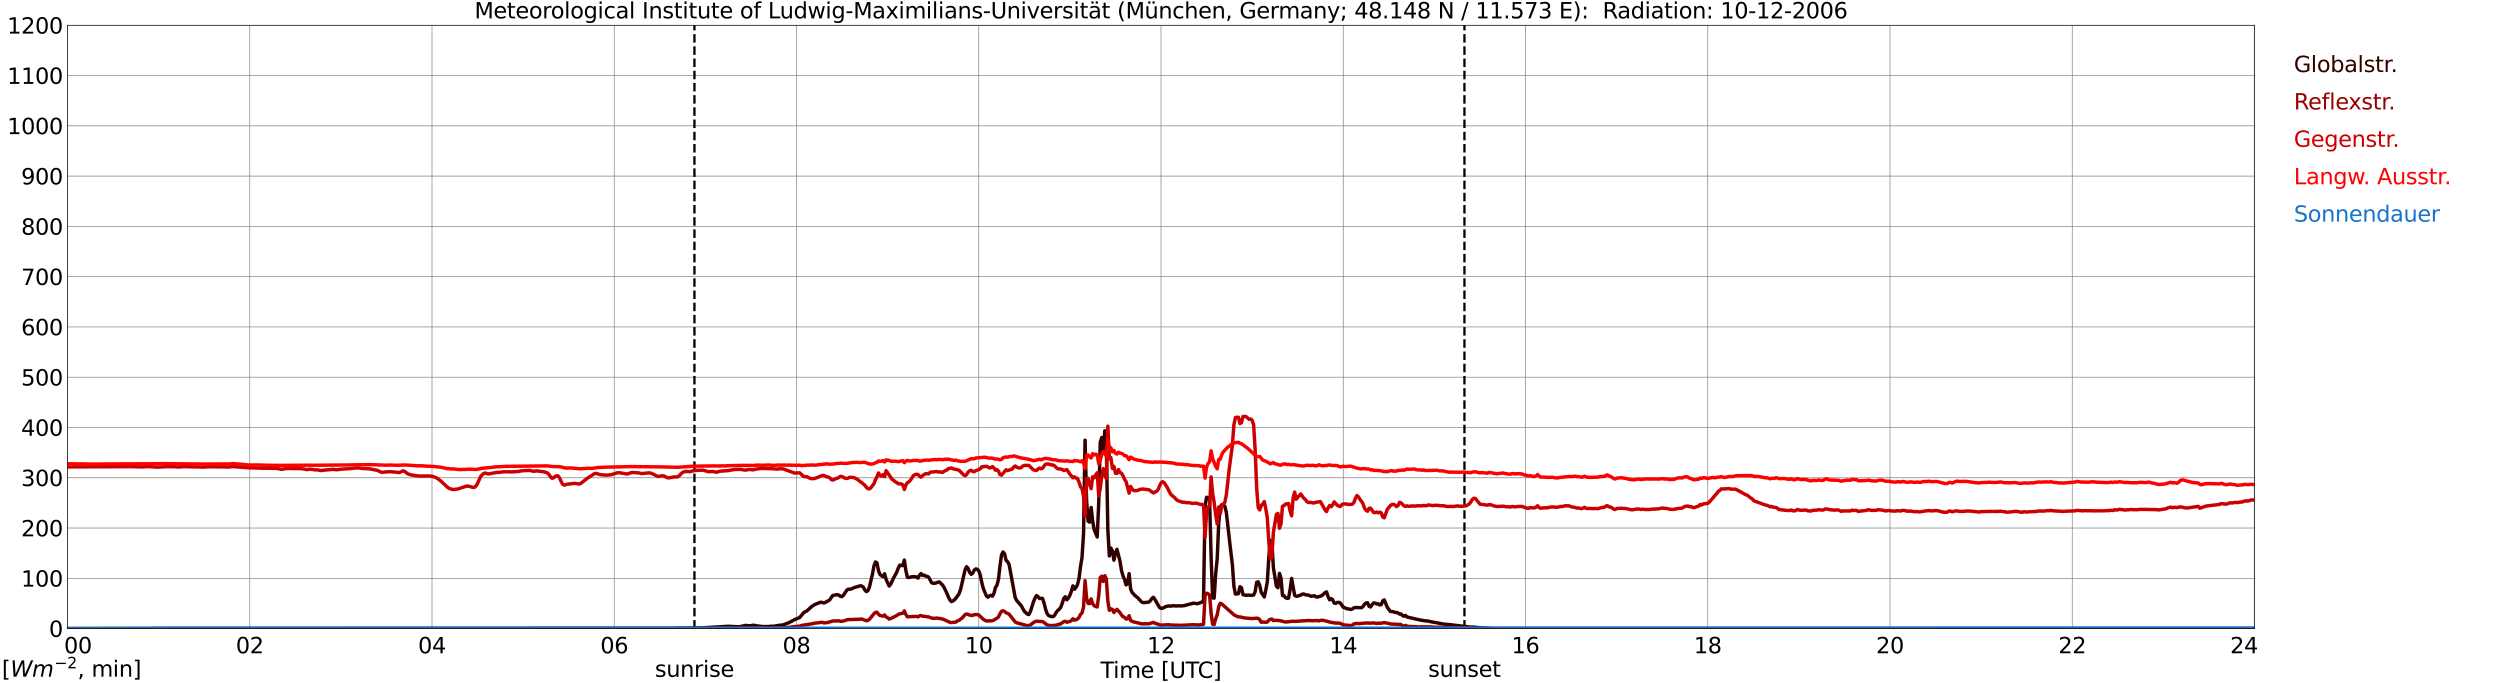 <?xml version="1.0" encoding="utf-8" standalone="no"?>
<!DOCTYPE svg PUBLIC "-//W3C//DTD SVG 1.1//EN"
  "http://www.w3.org/Graphics/SVG/1.1/DTD/svg11.dtd">
<svg xmlns:xlink="http://www.w3.org/1999/xlink" width="1085.4pt" height="296.64pt" viewBox="0 0 1085.4 296.64" xmlns="http://www.w3.org/2000/svg" version="1.1">
 <defs>
  <style type="text/css">*{stroke-linejoin: round; stroke-linecap: butt}</style>
 </defs>
 <g id="figure_1">
  <g id="patch_1">
   <path d="M 0 296.64 
L 1085.4 296.64 
L 1085.4 0 
L 0 0 
z
" style="fill: #ffffff"/>
  </g>
  <g id="axes_1">
   <g id="patch_2">
    <path d="M 29.306 272.909 
L 978.814 272.909 
L 978.814 10.976 
L 29.306 10.976 
z
" style="fill: #ffffff"/>
   </g>
   <g id="patch_3">
    <path d="M 978.814 272.909 
L 978.814 272.909 
L 978.814 10.976 
L 978.814 10.976 
z
" clip-path="url(#p39bb88f8fd)" style="fill: #d3d3d3; opacity: 0.25; stroke: #d3d3d3; stroke-linejoin: miter"/>
   </g>
   <g id="matplotlib.axis_1">
    <g id="xtick_1">
     <g id="line2d_1">
      <path d="M 29.306 272.909 
L 29.306 10.976 
" clip-path="url(#p39bb88f8fd)" style="fill: none; stroke: #808080; stroke-width: 0.3; stroke-linecap: square"/>
     </g>
     <g id="line2d_2"/>
     <g id="text_1">
      <!--    00 -->
      <g transform="translate(18.733 283.627) scale(0.095 -0.095)">
       <defs>
        <path id="DejaVuSans-20" transform="scale(0.016)"/>
        <path id="DejaVuSans-30" d="M 2034 4250 
Q 1547 4250 1301 3770 
Q 1056 3291 1056 2328 
Q 1056 1369 1301 889 
Q 1547 409 2034 409 
Q 2525 409 2770 889 
Q 3016 1369 3016 2328 
Q 3016 3291 2770 3770 
Q 2525 4250 2034 4250 
z
M 2034 4750 
Q 2819 4750 3233 4129 
Q 3647 3509 3647 2328 
Q 3647 1150 3233 529 
Q 2819 -91 2034 -91 
Q 1250 -91 836 529 
Q 422 1150 422 2328 
Q 422 3509 836 4129 
Q 1250 4750 2034 4750 
z
" transform="scale(0.016)"/>
       </defs>
       <use xlink:href="#DejaVuSans-20"/>
       <use xlink:href="#DejaVuSans-20" transform="translate(31.787 0)"/>
       <use xlink:href="#DejaVuSans-20" transform="translate(63.574 0)"/>
       <use xlink:href="#DejaVuSans-30" transform="translate(95.361 0)"/>
       <use xlink:href="#DejaVuSans-30" transform="translate(158.984 0)"/>
      </g>
     </g>
    </g>
    <g id="xtick_2">
     <g id="line2d_3">
      <path d="M 108.431 272.909 
L 108.431 10.976 
" clip-path="url(#p39bb88f8fd)" style="fill: none; stroke: #808080; stroke-width: 0.3; stroke-linecap: square"/>
     </g>
     <g id="line2d_4"/>
     <g id="text_2">
      <!-- 02 -->
      <g transform="translate(102.387 283.627) scale(0.095 -0.095)">
       <defs>
        <path id="DejaVuSans-32" d="M 1228 531 
L 3431 531 
L 3431 0 
L 469 0 
L 469 531 
Q 828 903 1448 1529 
Q 2069 2156 2228 2338 
Q 2531 2678 2651 2914 
Q 2772 3150 2772 3378 
Q 2772 3750 2511 3984 
Q 2250 4219 1831 4219 
Q 1534 4219 1204 4116 
Q 875 4013 500 3803 
L 500 4441 
Q 881 4594 1212 4672 
Q 1544 4750 1819 4750 
Q 2544 4750 2975 4387 
Q 3406 4025 3406 3419 
Q 3406 3131 3298 2873 
Q 3191 2616 2906 2266 
Q 2828 2175 2409 1742 
Q 1991 1309 1228 531 
z
" transform="scale(0.016)"/>
       </defs>
       <use xlink:href="#DejaVuSans-30"/>
       <use xlink:href="#DejaVuSans-32" transform="translate(63.623 0)"/>
      </g>
     </g>
    </g>
    <g id="xtick_3">
     <g id="line2d_5">
      <path d="M 187.557 272.909 
L 187.557 10.976 
" clip-path="url(#p39bb88f8fd)" style="fill: none; stroke: #808080; stroke-width: 0.3; stroke-linecap: square"/>
     </g>
     <g id="line2d_6"/>
     <g id="text_3">
      <!-- 04 -->
      <g transform="translate(181.513 283.627) scale(0.095 -0.095)">
       <defs>
        <path id="DejaVuSans-34" d="M 2419 4116 
L 825 1625 
L 2419 1625 
L 2419 4116 
z
M 2253 4666 
L 3047 4666 
L 3047 1625 
L 3713 1625 
L 3713 1100 
L 3047 1100 
L 3047 0 
L 2419 0 
L 2419 1100 
L 313 1100 
L 313 1709 
L 2253 4666 
z
" transform="scale(0.016)"/>
       </defs>
       <use xlink:href="#DejaVuSans-30"/>
       <use xlink:href="#DejaVuSans-34" transform="translate(63.623 0)"/>
      </g>
     </g>
    </g>
    <g id="xtick_4">
     <g id="line2d_7">
      <path d="M 266.683 272.909 
L 266.683 10.976 
" clip-path="url(#p39bb88f8fd)" style="fill: none; stroke: #808080; stroke-width: 0.3; stroke-linecap: square"/>
     </g>
     <g id="line2d_8"/>
     <g id="text_4">
      <!-- 06 -->
      <g transform="translate(260.638 283.627) scale(0.095 -0.095)">
       <defs>
        <path id="DejaVuSans-36" d="M 2113 2584 
Q 1688 2584 1439 2293 
Q 1191 2003 1191 1497 
Q 1191 994 1439 701 
Q 1688 409 2113 409 
Q 2538 409 2786 701 
Q 3034 994 3034 1497 
Q 3034 2003 2786 2293 
Q 2538 2584 2113 2584 
z
M 3366 4563 
L 3366 3988 
Q 3128 4100 2886 4159 
Q 2644 4219 2406 4219 
Q 1781 4219 1451 3797 
Q 1122 3375 1075 2522 
Q 1259 2794 1537 2939 
Q 1816 3084 2150 3084 
Q 2853 3084 3261 2657 
Q 3669 2231 3669 1497 
Q 3669 778 3244 343 
Q 2819 -91 2113 -91 
Q 1303 -91 875 529 
Q 447 1150 447 2328 
Q 447 3434 972 4092 
Q 1497 4750 2381 4750 
Q 2619 4750 2861 4703 
Q 3103 4656 3366 4563 
z
" transform="scale(0.016)"/>
       </defs>
       <use xlink:href="#DejaVuSans-30"/>
       <use xlink:href="#DejaVuSans-36" transform="translate(63.623 0)"/>
      </g>
     </g>
    </g>
    <g id="xtick_5">
     <g id="line2d_9">
      <path d="M 345.808 272.909 
L 345.808 10.976 
" clip-path="url(#p39bb88f8fd)" style="fill: none; stroke: #808080; stroke-width: 0.3; stroke-linecap: square"/>
     </g>
     <g id="line2d_10"/>
     <g id="text_5">
      <!-- 08 -->
      <g transform="translate(339.764 283.627) scale(0.095 -0.095)">
       <defs>
        <path id="DejaVuSans-38" d="M 2034 2216 
Q 1584 2216 1326 1975 
Q 1069 1734 1069 1313 
Q 1069 891 1326 650 
Q 1584 409 2034 409 
Q 2484 409 2743 651 
Q 3003 894 3003 1313 
Q 3003 1734 2745 1975 
Q 2488 2216 2034 2216 
z
M 1403 2484 
Q 997 2584 770 2862 
Q 544 3141 544 3541 
Q 544 4100 942 4425 
Q 1341 4750 2034 4750 
Q 2731 4750 3128 4425 
Q 3525 4100 3525 3541 
Q 3525 3141 3298 2862 
Q 3072 2584 2669 2484 
Q 3125 2378 3379 2068 
Q 3634 1759 3634 1313 
Q 3634 634 3220 271 
Q 2806 -91 2034 -91 
Q 1263 -91 848 271 
Q 434 634 434 1313 
Q 434 1759 690 2068 
Q 947 2378 1403 2484 
z
M 1172 3481 
Q 1172 3119 1398 2916 
Q 1625 2713 2034 2713 
Q 2441 2713 2670 2916 
Q 2900 3119 2900 3481 
Q 2900 3844 2670 4047 
Q 2441 4250 2034 4250 
Q 1625 4250 1398 4047 
Q 1172 3844 1172 3481 
z
" transform="scale(0.016)"/>
       </defs>
       <use xlink:href="#DejaVuSans-30"/>
       <use xlink:href="#DejaVuSans-38" transform="translate(63.623 0)"/>
      </g>
     </g>
    </g>
    <g id="xtick_6">
     <g id="line2d_11">
      <path d="M 424.934 272.909 
L 424.934 10.976 
" clip-path="url(#p39bb88f8fd)" style="fill: none; stroke: #808080; stroke-width: 0.3; stroke-linecap: square"/>
     </g>
     <g id="line2d_12"/>
     <g id="text_6">
      <!-- 10 -->
      <g transform="translate(418.89 283.627) scale(0.095 -0.095)">
       <defs>
        <path id="DejaVuSans-31" d="M 794 531 
L 1825 531 
L 1825 4091 
L 703 3866 
L 703 4441 
L 1819 4666 
L 2450 4666 
L 2450 531 
L 3481 531 
L 3481 0 
L 794 0 
L 794 531 
z
" transform="scale(0.016)"/>
       </defs>
       <use xlink:href="#DejaVuSans-31"/>
       <use xlink:href="#DejaVuSans-30" transform="translate(63.623 0)"/>
      </g>
     </g>
    </g>
    <g id="xtick_7">
     <g id="line2d_13">
      <path d="M 504.06 272.909 
L 504.06 10.976 
" clip-path="url(#p39bb88f8fd)" style="fill: none; stroke: #808080; stroke-width: 0.3; stroke-linecap: square"/>
     </g>
     <g id="line2d_14"/>
     <g id="text_7">
      <!-- 12 -->
      <g transform="translate(498.015 283.627) scale(0.095 -0.095)">
       <use xlink:href="#DejaVuSans-31"/>
       <use xlink:href="#DejaVuSans-32" transform="translate(63.623 0)"/>
      </g>
     </g>
    </g>
    <g id="xtick_8">
     <g id="line2d_15">
      <path d="M 583.185 272.909 
L 583.185 10.976 
" clip-path="url(#p39bb88f8fd)" style="fill: none; stroke: #808080; stroke-width: 0.3; stroke-linecap: square"/>
     </g>
     <g id="line2d_16"/>
     <g id="text_8">
      <!-- 14 -->
      <g transform="translate(577.141 283.627) scale(0.095 -0.095)">
       <use xlink:href="#DejaVuSans-31"/>
       <use xlink:href="#DejaVuSans-34" transform="translate(63.623 0)"/>
      </g>
     </g>
    </g>
    <g id="xtick_9">
     <g id="line2d_17">
      <path d="M 662.311 272.909 
L 662.311 10.976 
" clip-path="url(#p39bb88f8fd)" style="fill: none; stroke: #808080; stroke-width: 0.3; stroke-linecap: square"/>
     </g>
     <g id="line2d_18"/>
     <g id="text_9">
      <!-- 16 -->
      <g transform="translate(656.267 283.627) scale(0.095 -0.095)">
       <use xlink:href="#DejaVuSans-31"/>
       <use xlink:href="#DejaVuSans-36" transform="translate(63.623 0)"/>
      </g>
     </g>
    </g>
    <g id="xtick_10">
     <g id="line2d_19">
      <path d="M 741.437 272.909 
L 741.437 10.976 
" clip-path="url(#p39bb88f8fd)" style="fill: none; stroke: #808080; stroke-width: 0.3; stroke-linecap: square"/>
     </g>
     <g id="line2d_20"/>
     <g id="text_10">
      <!-- 18 -->
      <g transform="translate(735.392 283.627) scale(0.095 -0.095)">
       <use xlink:href="#DejaVuSans-31"/>
       <use xlink:href="#DejaVuSans-38" transform="translate(63.623 0)"/>
      </g>
     </g>
    </g>
    <g id="xtick_11">
     <g id="line2d_21">
      <path d="M 820.562 272.909 
L 820.562 10.976 
" clip-path="url(#p39bb88f8fd)" style="fill: none; stroke: #808080; stroke-width: 0.3; stroke-linecap: square"/>
     </g>
     <g id="line2d_22"/>
     <g id="text_11">
      <!-- 20 -->
      <g transform="translate(814.518 283.627) scale(0.095 -0.095)">
       <use xlink:href="#DejaVuSans-32"/>
       <use xlink:href="#DejaVuSans-30" transform="translate(63.623 0)"/>
      </g>
     </g>
    </g>
    <g id="xtick_12">
     <g id="line2d_23">
      <path d="M 899.688 272.909 
L 899.688 10.976 
" clip-path="url(#p39bb88f8fd)" style="fill: none; stroke: #808080; stroke-width: 0.3; stroke-linecap: square"/>
     </g>
     <g id="line2d_24"/>
     <g id="text_12">
      <!-- 22 -->
      <g transform="translate(893.644 283.627) scale(0.095 -0.095)">
       <use xlink:href="#DejaVuSans-32"/>
       <use xlink:href="#DejaVuSans-32" transform="translate(63.623 0)"/>
      </g>
     </g>
    </g>
    <g id="xtick_13">
     <g id="line2d_25">
      <path d="M 978.814 272.909 
L 978.814 10.976 
" clip-path="url(#p39bb88f8fd)" style="fill: none; stroke: #808080; stroke-width: 0.3; stroke-linecap: square"/>
     </g>
     <g id="line2d_26"/>
     <g id="text_13">
      <!-- 24    -->
      <g transform="translate(968.241 283.627) scale(0.095 -0.095)">
       <use xlink:href="#DejaVuSans-32"/>
       <use xlink:href="#DejaVuSans-34" transform="translate(63.623 0)"/>
       <use xlink:href="#DejaVuSans-20" transform="translate(127.246 0)"/>
       <use xlink:href="#DejaVuSans-20" transform="translate(159.033 0)"/>
       <use xlink:href="#DejaVuSans-20" transform="translate(190.82 0)"/>
      </g>
     </g>
    </g>
    <g id="text_14">
     <!-- Time [UTC] -->
     <g transform="translate(477.806 294.322) scale(0.095 -0.095)">
      <defs>
       <path id="DejaVuSans-54" d="M -19 4666 
L 3928 4666 
L 3928 4134 
L 2272 4134 
L 2272 0 
L 1638 0 
L 1638 4134 
L -19 4134 
L -19 4666 
z
" transform="scale(0.016)"/>
       <path id="DejaVuSans-69" d="M 603 3500 
L 1178 3500 
L 1178 0 
L 603 0 
L 603 3500 
z
M 603 4863 
L 1178 4863 
L 1178 4134 
L 603 4134 
L 603 4863 
z
" transform="scale(0.016)"/>
       <path id="DejaVuSans-6d" d="M 3328 2828 
Q 3544 3216 3844 3400 
Q 4144 3584 4550 3584 
Q 5097 3584 5394 3201 
Q 5691 2819 5691 2113 
L 5691 0 
L 5113 0 
L 5113 2094 
Q 5113 2597 4934 2840 
Q 4756 3084 4391 3084 
Q 3944 3084 3684 2787 
Q 3425 2491 3425 1978 
L 3425 0 
L 2847 0 
L 2847 2094 
Q 2847 2600 2669 2842 
Q 2491 3084 2119 3084 
Q 1678 3084 1418 2786 
Q 1159 2488 1159 1978 
L 1159 0 
L 581 0 
L 581 3500 
L 1159 3500 
L 1159 2956 
Q 1356 3278 1631 3431 
Q 1906 3584 2284 3584 
Q 2666 3584 2933 3390 
Q 3200 3197 3328 2828 
z
" transform="scale(0.016)"/>
       <path id="DejaVuSans-65" d="M 3597 1894 
L 3597 1613 
L 953 1613 
Q 991 1019 1311 708 
Q 1631 397 2203 397 
Q 2534 397 2845 478 
Q 3156 559 3463 722 
L 3463 178 
Q 3153 47 2828 -22 
Q 2503 -91 2169 -91 
Q 1331 -91 842 396 
Q 353 884 353 1716 
Q 353 2575 817 3079 
Q 1281 3584 2069 3584 
Q 2775 3584 3186 3129 
Q 3597 2675 3597 1894 
z
M 3022 2063 
Q 3016 2534 2758 2815 
Q 2500 3097 2075 3097 
Q 1594 3097 1305 2825 
Q 1016 2553 972 2059 
L 3022 2063 
z
" transform="scale(0.016)"/>
       <path id="DejaVuSans-5b" d="M 550 4863 
L 1875 4863 
L 1875 4416 
L 1125 4416 
L 1125 -397 
L 1875 -397 
L 1875 -844 
L 550 -844 
L 550 4863 
z
" transform="scale(0.016)"/>
       <path id="DejaVuSans-55" d="M 556 4666 
L 1191 4666 
L 1191 1831 
Q 1191 1081 1462 751 
Q 1734 422 2344 422 
Q 2950 422 3222 751 
Q 3494 1081 3494 1831 
L 3494 4666 
L 4128 4666 
L 4128 1753 
Q 4128 841 3676 375 
Q 3225 -91 2344 -91 
Q 1459 -91 1007 375 
Q 556 841 556 1753 
L 556 4666 
z
" transform="scale(0.016)"/>
       <path id="DejaVuSans-43" d="M 4122 4306 
L 4122 3641 
Q 3803 3938 3442 4084 
Q 3081 4231 2675 4231 
Q 1875 4231 1450 3742 
Q 1025 3253 1025 2328 
Q 1025 1406 1450 917 
Q 1875 428 2675 428 
Q 3081 428 3442 575 
Q 3803 722 4122 1019 
L 4122 359 
Q 3791 134 3420 21 
Q 3050 -91 2638 -91 
Q 1578 -91 968 557 
Q 359 1206 359 2328 
Q 359 3453 968 4101 
Q 1578 4750 2638 4750 
Q 3056 4750 3426 4639 
Q 3797 4528 4122 4306 
z
" transform="scale(0.016)"/>
       <path id="DejaVuSans-5d" d="M 1947 4863 
L 1947 -844 
L 622 -844 
L 622 -397 
L 1369 -397 
L 1369 4416 
L 622 4416 
L 622 4863 
L 1947 4863 
z
" transform="scale(0.016)"/>
      </defs>
      <use xlink:href="#DejaVuSans-54"/>
      <use xlink:href="#DejaVuSans-69" transform="translate(57.959 0)"/>
      <use xlink:href="#DejaVuSans-6d" transform="translate(85.742 0)"/>
      <use xlink:href="#DejaVuSans-65" transform="translate(183.154 0)"/>
      <use xlink:href="#DejaVuSans-20" transform="translate(244.678 0)"/>
      <use xlink:href="#DejaVuSans-5b" transform="translate(276.465 0)"/>
      <use xlink:href="#DejaVuSans-55" transform="translate(315.479 0)"/>
      <use xlink:href="#DejaVuSans-54" transform="translate(388.672 0)"/>
      <use xlink:href="#DejaVuSans-43" transform="translate(443.881 0)"/>
      <use xlink:href="#DejaVuSans-5d" transform="translate(513.705 0)"/>
     </g>
    </g>
   </g>
   <g id="matplotlib.axis_2">
    <g id="ytick_1">
     <g id="line2d_27">
      <path d="M 29.306 272.909 
L 978.814 272.909 
" clip-path="url(#p39bb88f8fd)" style="fill: none; stroke: #808080; stroke-width: 0.3; stroke-linecap: square"/>
     </g>
     <g id="line2d_28"/>
     <g id="text_15">
      <!-- 0 -->
      <g transform="translate(21.261 276.518) scale(0.095 -0.095)">
       <use xlink:href="#DejaVuSans-30"/>
      </g>
     </g>
    </g>
    <g id="ytick_2">
     <g id="line2d_29">
      <path d="M 29.306 251.081 
L 978.814 251.081 
" clip-path="url(#p39bb88f8fd)" style="fill: none; stroke: #808080; stroke-width: 0.3; stroke-linecap: square"/>
     </g>
     <g id="line2d_30"/>
     <g id="text_16">
      <!-- 100 -->
      <g transform="translate(9.173 254.69) scale(0.095 -0.095)">
       <use xlink:href="#DejaVuSans-31"/>
       <use xlink:href="#DejaVuSans-30" transform="translate(63.623 0)"/>
       <use xlink:href="#DejaVuSans-30" transform="translate(127.246 0)"/>
      </g>
     </g>
    </g>
    <g id="ytick_3">
     <g id="line2d_31">
      <path d="M 29.306 229.253 
L 978.814 229.253 
" clip-path="url(#p39bb88f8fd)" style="fill: none; stroke: #808080; stroke-width: 0.3; stroke-linecap: square"/>
     </g>
     <g id="line2d_32"/>
     <g id="text_17">
      <!-- 200 -->
      <g transform="translate(9.173 232.863) scale(0.095 -0.095)">
       <use xlink:href="#DejaVuSans-32"/>
       <use xlink:href="#DejaVuSans-30" transform="translate(63.623 0)"/>
       <use xlink:href="#DejaVuSans-30" transform="translate(127.246 0)"/>
      </g>
     </g>
    </g>
    <g id="ytick_4">
     <g id="line2d_33">
      <path d="M 29.306 207.426 
L 978.814 207.426 
" clip-path="url(#p39bb88f8fd)" style="fill: none; stroke: #808080; stroke-width: 0.3; stroke-linecap: square"/>
     </g>
     <g id="line2d_34"/>
     <g id="text_18">
      <!-- 300 -->
      <g transform="translate(9.173 211.035) scale(0.095 -0.095)">
       <defs>
        <path id="DejaVuSans-33" d="M 2597 2516 
Q 3050 2419 3304 2112 
Q 3559 1806 3559 1356 
Q 3559 666 3084 287 
Q 2609 -91 1734 -91 
Q 1441 -91 1130 -33 
Q 819 25 488 141 
L 488 750 
Q 750 597 1062 519 
Q 1375 441 1716 441 
Q 2309 441 2620 675 
Q 2931 909 2931 1356 
Q 2931 1769 2642 2001 
Q 2353 2234 1838 2234 
L 1294 2234 
L 1294 2753 
L 1863 2753 
Q 2328 2753 2575 2939 
Q 2822 3125 2822 3475 
Q 2822 3834 2567 4026 
Q 2313 4219 1838 4219 
Q 1578 4219 1281 4162 
Q 984 4106 628 3988 
L 628 4550 
Q 988 4650 1302 4700 
Q 1616 4750 1894 4750 
Q 2613 4750 3031 4423 
Q 3450 4097 3450 3541 
Q 3450 3153 3228 2886 
Q 3006 2619 2597 2516 
z
" transform="scale(0.016)"/>
       </defs>
       <use xlink:href="#DejaVuSans-33"/>
       <use xlink:href="#DejaVuSans-30" transform="translate(63.623 0)"/>
       <use xlink:href="#DejaVuSans-30" transform="translate(127.246 0)"/>
      </g>
     </g>
    </g>
    <g id="ytick_5">
     <g id="line2d_35">
      <path d="M 29.306 185.598 
L 978.814 185.598 
" clip-path="url(#p39bb88f8fd)" style="fill: none; stroke: #808080; stroke-width: 0.3; stroke-linecap: square"/>
     </g>
     <g id="line2d_36"/>
     <g id="text_19">
      <!-- 400 -->
      <g transform="translate(9.173 189.207) scale(0.095 -0.095)">
       <use xlink:href="#DejaVuSans-34"/>
       <use xlink:href="#DejaVuSans-30" transform="translate(63.623 0)"/>
       <use xlink:href="#DejaVuSans-30" transform="translate(127.246 0)"/>
      </g>
     </g>
    </g>
    <g id="ytick_6">
     <g id="line2d_37">
      <path d="M 29.306 163.77 
L 978.814 163.77 
" clip-path="url(#p39bb88f8fd)" style="fill: none; stroke: #808080; stroke-width: 0.3; stroke-linecap: square"/>
     </g>
     <g id="line2d_38"/>
     <g id="text_20">
      <!-- 500 -->
      <g transform="translate(9.173 167.379) scale(0.095 -0.095)">
       <defs>
        <path id="DejaVuSans-35" d="M 691 4666 
L 3169 4666 
L 3169 4134 
L 1269 4134 
L 1269 2991 
Q 1406 3038 1543 3061 
Q 1681 3084 1819 3084 
Q 2600 3084 3056 2656 
Q 3513 2228 3513 1497 
Q 3513 744 3044 326 
Q 2575 -91 1722 -91 
Q 1428 -91 1123 -41 
Q 819 9 494 109 
L 494 744 
Q 775 591 1075 516 
Q 1375 441 1709 441 
Q 2250 441 2565 725 
Q 2881 1009 2881 1497 
Q 2881 1984 2565 2268 
Q 2250 2553 1709 2553 
Q 1456 2553 1204 2497 
Q 953 2441 691 2322 
L 691 4666 
z
" transform="scale(0.016)"/>
       </defs>
       <use xlink:href="#DejaVuSans-35"/>
       <use xlink:href="#DejaVuSans-30" transform="translate(63.623 0)"/>
       <use xlink:href="#DejaVuSans-30" transform="translate(127.246 0)"/>
      </g>
     </g>
    </g>
    <g id="ytick_7">
     <g id="line2d_39">
      <path d="M 29.306 141.942 
L 978.814 141.942 
" clip-path="url(#p39bb88f8fd)" style="fill: none; stroke: #808080; stroke-width: 0.3; stroke-linecap: square"/>
     </g>
     <g id="line2d_40"/>
     <g id="text_21">
      <!-- 600 -->
      <g transform="translate(9.173 145.551) scale(0.095 -0.095)">
       <use xlink:href="#DejaVuSans-36"/>
       <use xlink:href="#DejaVuSans-30" transform="translate(63.623 0)"/>
       <use xlink:href="#DejaVuSans-30" transform="translate(127.246 0)"/>
      </g>
     </g>
    </g>
    <g id="ytick_8">
     <g id="line2d_41">
      <path d="M 29.306 120.114 
L 978.814 120.114 
" clip-path="url(#p39bb88f8fd)" style="fill: none; stroke: #808080; stroke-width: 0.3; stroke-linecap: square"/>
     </g>
     <g id="line2d_42"/>
     <g id="text_22">
      <!-- 700 -->
      <g transform="translate(9.173 123.724) scale(0.095 -0.095)">
       <defs>
        <path id="DejaVuSans-37" d="M 525 4666 
L 3525 4666 
L 3525 4397 
L 1831 0 
L 1172 0 
L 2766 4134 
L 525 4134 
L 525 4666 
z
" transform="scale(0.016)"/>
       </defs>
       <use xlink:href="#DejaVuSans-37"/>
       <use xlink:href="#DejaVuSans-30" transform="translate(63.623 0)"/>
       <use xlink:href="#DejaVuSans-30" transform="translate(127.246 0)"/>
      </g>
     </g>
    </g>
    <g id="ytick_9">
     <g id="line2d_43">
      <path d="M 29.306 98.287 
L 978.814 98.287 
" clip-path="url(#p39bb88f8fd)" style="fill: none; stroke: #808080; stroke-width: 0.3; stroke-linecap: square"/>
     </g>
     <g id="line2d_44"/>
     <g id="text_23">
      <!-- 800 -->
      <g transform="translate(9.173 101.896) scale(0.095 -0.095)">
       <use xlink:href="#DejaVuSans-38"/>
       <use xlink:href="#DejaVuSans-30" transform="translate(63.623 0)"/>
       <use xlink:href="#DejaVuSans-30" transform="translate(127.246 0)"/>
      </g>
     </g>
    </g>
    <g id="ytick_10">
     <g id="line2d_45">
      <path d="M 29.306 76.459 
L 978.814 76.459 
" clip-path="url(#p39bb88f8fd)" style="fill: none; stroke: #808080; stroke-width: 0.3; stroke-linecap: square"/>
     </g>
     <g id="line2d_46"/>
     <g id="text_24">
      <!-- 900 -->
      <g transform="translate(9.173 80.068) scale(0.095 -0.095)">
       <defs>
        <path id="DejaVuSans-39" d="M 703 97 
L 703 672 
Q 941 559 1184 500 
Q 1428 441 1663 441 
Q 2288 441 2617 861 
Q 2947 1281 2994 2138 
Q 2813 1869 2534 1725 
Q 2256 1581 1919 1581 
Q 1219 1581 811 2004 
Q 403 2428 403 3163 
Q 403 3881 828 4315 
Q 1253 4750 1959 4750 
Q 2769 4750 3195 4129 
Q 3622 3509 3622 2328 
Q 3622 1225 3098 567 
Q 2575 -91 1691 -91 
Q 1453 -91 1209 -44 
Q 966 3 703 97 
z
M 1959 2075 
Q 2384 2075 2632 2365 
Q 2881 2656 2881 3163 
Q 2881 3666 2632 3958 
Q 2384 4250 1959 4250 
Q 1534 4250 1286 3958 
Q 1038 3666 1038 3163 
Q 1038 2656 1286 2365 
Q 1534 2075 1959 2075 
z
" transform="scale(0.016)"/>
       </defs>
       <use xlink:href="#DejaVuSans-39"/>
       <use xlink:href="#DejaVuSans-30" transform="translate(63.623 0)"/>
       <use xlink:href="#DejaVuSans-30" transform="translate(127.246 0)"/>
      </g>
     </g>
    </g>
    <g id="ytick_11">
     <g id="line2d_47">
      <path d="M 29.306 54.631 
L 978.814 54.631 
" clip-path="url(#p39bb88f8fd)" style="fill: none; stroke: #808080; stroke-width: 0.3; stroke-linecap: square"/>
     </g>
     <g id="line2d_48"/>
     <g id="text_25">
      <!-- 1000 -->
      <g transform="translate(3.128 58.24) scale(0.095 -0.095)">
       <use xlink:href="#DejaVuSans-31"/>
       <use xlink:href="#DejaVuSans-30" transform="translate(63.623 0)"/>
       <use xlink:href="#DejaVuSans-30" transform="translate(127.246 0)"/>
       <use xlink:href="#DejaVuSans-30" transform="translate(190.869 0)"/>
      </g>
     </g>
    </g>
    <g id="ytick_12">
     <g id="line2d_49">
      <path d="M 29.306 32.803 
L 978.814 32.803 
" clip-path="url(#p39bb88f8fd)" style="fill: none; stroke: #808080; stroke-width: 0.3; stroke-linecap: square"/>
     </g>
     <g id="line2d_50"/>
     <g id="text_26">
      <!-- 1100 -->
      <g transform="translate(3.128 36.413) scale(0.095 -0.095)">
       <use xlink:href="#DejaVuSans-31"/>
       <use xlink:href="#DejaVuSans-31" transform="translate(63.623 0)"/>
       <use xlink:href="#DejaVuSans-30" transform="translate(127.246 0)"/>
       <use xlink:href="#DejaVuSans-30" transform="translate(190.869 0)"/>
      </g>
     </g>
    </g>
    <g id="ytick_13">
     <g id="line2d_51">
      <path d="M 29.306 10.976 
L 978.814 10.976 
" clip-path="url(#p39bb88f8fd)" style="fill: none; stroke: #808080; stroke-width: 0.3; stroke-linecap: square"/>
     </g>
     <g id="line2d_52"/>
     <g id="text_27">
      <!-- 1200 -->
      <g transform="translate(3.128 14.585) scale(0.095 -0.095)">
       <use xlink:href="#DejaVuSans-31"/>
       <use xlink:href="#DejaVuSans-32" transform="translate(63.623 0)"/>
       <use xlink:href="#DejaVuSans-30" transform="translate(127.246 0)"/>
       <use xlink:href="#DejaVuSans-30" transform="translate(190.869 0)"/>
      </g>
     </g>
    </g>
   </g>
   <g id="line2d_53">
    <path d="M 301.498 272.909 
L 301.498 10.976 
" clip-path="url(#p39bb88f8fd)" style="fill: none; stroke-dasharray: 3.7,1.6; stroke-dashoffset: 0; stroke: #000000"/>
   </g>
   <g id="line2d_54">
    <path d="M 635.804 272.909 
L 635.804 10.976 
" clip-path="url(#p39bb88f8fd)" style="fill: none; stroke-dasharray: 3.7,1.6; stroke-dashoffset: 0; stroke: #000000"/>
   </g>
   <g id="line2d_55">
    <path d="M 29.306 272.909 
L 293.058 272.815 
L 295.036 272.723 
L 296.355 272.723 
L 304.267 272.632 
L 305.586 272.54 
L 316.136 271.9 
L 320.752 272.13 
L 322.071 271.9 
L 323.39 271.579 
L 324.049 271.534 
L 324.708 271.671 
L 326.027 271.671 
L 326.686 271.488 
L 327.346 271.488 
L 329.324 271.809 
L 331.302 272.038 
L 333.94 271.992 
L 334.599 271.9 
L 335.918 271.9 
L 338.555 271.442 
L 339.874 271.35 
L 342.512 270.344 
L 344.49 269.292 
L 345.149 268.925 
L 347.127 268.148 
L 349.105 265.813 
L 349.765 265.586 
L 350.424 265.127 
L 352.402 263.342 
L 353.721 262.473 
L 356.359 261.421 
L 357.677 261.788 
L 358.337 261.558 
L 358.996 261.1 
L 359.655 260.871 
L 360.315 260.323 
L 360.974 259.271 
L 361.634 258.492 
L 363.612 258.171 
L 364.271 258.446 
L 364.93 258.95 
L 365.59 258.996 
L 366.249 258.354 
L 367.568 256.342 
L 368.227 255.791 
L 368.887 255.837 
L 369.546 255.7 
L 370.865 255.106 
L 373.502 254.327 
L 374.162 254.419 
L 374.821 254.969 
L 375.481 256.158 
L 376.14 256.844 
L 376.799 256.479 
L 377.459 254.923 
L 378.777 249.293 
L 379.437 245.679 
L 380.096 243.985 
L 380.756 244.397 
L 381.415 247.829 
L 382.074 249.431 
L 382.734 249.981 
L 383.393 250.345 
L 384.053 249.11 
L 384.712 251.583 
L 386.031 254.419 
L 386.69 253.641 
L 388.009 250.85 
L 389.328 248.425 
L 389.987 246.639 
L 390.646 245.358 
L 391.306 245.541 
L 391.965 245.541 
L 392.624 243.162 
L 393.284 247.693 
L 393.943 250.62 
L 394.603 250.758 
L 395.921 250.391 
L 396.581 250.345 
L 397.899 250.483 
L 398.559 250.987 
L 399.218 249.706 
L 399.878 249.02 
L 400.537 249.843 
L 401.196 249.66 
L 401.856 250.118 
L 402.515 250.21 
L 403.175 250.575 
L 404.493 253 
L 405.153 253.229 
L 405.812 253.229 
L 406.471 253.091 
L 407.131 252.773 
L 407.79 252.635 
L 409.109 253.871 
L 409.768 254.831 
L 411.087 257.531 
L 411.746 259.179 
L 412.406 260.46 
L 413.065 261.192 
L 413.725 260.917 
L 414.384 260.415 
L 415.043 259.681 
L 416.362 257.806 
L 417.022 256.021 
L 419 247.373 
L 419.659 246.045 
L 420.318 246.822 
L 420.978 248.516 
L 421.637 249.339 
L 422.297 248.837 
L 422.956 247.556 
L 423.615 247.006 
L 424.275 247.143 
L 424.934 247.829 
L 425.593 249.706 
L 426.253 252.908 
L 426.912 255.471 
L 428.231 258.675 
L 428.89 259.271 
L 429.55 258.721 
L 430.209 258.446 
L 430.869 258.858 
L 431.528 257.623 
L 432.187 255.06 
L 432.847 254.054 
L 433.506 251.446 
L 434.165 245.633 
L 434.825 240.92 
L 435.484 239.639 
L 436.144 240.416 
L 436.803 243.299 
L 437.462 243.85 
L 438.122 245.131 
L 440.759 259.452 
L 441.419 260.733 
L 443.397 263.023 
L 444.716 265.402 
L 446.034 266.638 
L 446.694 266.821 
L 447.353 265.54 
L 448.672 261.329 
L 449.331 259.727 
L 449.991 258.583 
L 450.65 259.042 
L 451.309 259.865 
L 451.969 259.773 
L 452.628 259.819 
L 453.287 261.788 
L 453.947 264.485 
L 454.606 266.363 
L 455.266 267.277 
L 456.584 267.736 
L 457.244 267.69 
L 457.903 267.094 
L 458.563 265.904 
L 459.222 265.036 
L 459.881 264.531 
L 460.541 263.663 
L 461.2 261.879 
L 461.859 259.773 
L 462.519 259.087 
L 463.178 260.415 
L 463.838 259.635 
L 464.497 258.492 
L 465.156 256.662 
L 465.816 254.373 
L 466.475 255.837 
L 467.134 255.06 
L 467.794 253.871 
L 468.453 251.216 
L 469.113 246 
L 469.772 242.018 
L 470.431 231.676 
L 471.091 191.133 
L 471.75 217.307 
L 472.409 226.276 
L 473.069 226.689 
L 473.728 220.328 
L 474.388 226.138 
L 475.047 229.982 
L 476.366 233.141 
L 477.025 218.359 
L 477.685 192.048 
L 478.344 189.944 
L 479.003 196.577 
L 479.663 187.014 
L 480.322 193.421 
L 480.981 230.028 
L 481.641 241.376 
L 482.3 237.945 
L 482.96 239.181 
L 483.619 243.208 
L 484.278 240.324 
L 484.938 238.495 
L 486.256 243.62 
L 486.916 247.783 
L 487.575 250.073 
L 488.235 251.583 
L 488.894 253.916 
L 489.553 253.366 
L 490.213 249.064 
L 490.872 255.746 
L 491.532 257.21 
L 492.85 258.675 
L 493.51 259.133 
L 494.169 259.727 
L 495.488 261.237 
L 496.147 261.604 
L 496.807 261.65 
L 497.466 261.513 
L 498.125 261.513 
L 498.785 261.375 
L 499.444 260.779 
L 500.103 259.819 
L 500.763 259.317 
L 501.422 260.277 
L 503.4 263.754 
L 504.06 264.121 
L 504.719 264.075 
L 506.038 263.388 
L 507.357 263.069 
L 508.016 263.161 
L 508.675 263.115 
L 509.335 262.931 
L 510.654 263.115 
L 511.313 263.023 
L 512.632 263.069 
L 513.95 262.977 
L 517.907 261.923 
L 518.566 261.923 
L 519.885 262.106 
L 521.204 261.65 
L 521.863 261.421 
L 522.522 260.506 
L 523.182 219.87 
L 523.841 215.888 
L 524.501 216.071 
L 525.16 216.851 
L 525.819 241.926 
L 526.479 259.59 
L 527.138 259.681 
L 527.797 249.248 
L 528.457 242.614 
L 529.116 227.147 
L 529.776 220.099 
L 530.435 219.138 
L 531.094 219.322 
L 531.754 219.732 
L 532.413 222.432 
L 534.391 239.731 
L 535.051 245.177 
L 535.71 254.51 
L 536.369 257.898 
L 537.029 257.898 
L 537.688 257.714 
L 538.348 254.739 
L 539.007 255.198 
L 539.666 258.171 
L 540.985 258.492 
L 541.644 258.354 
L 542.304 258.354 
L 542.963 258.492 
L 544.282 258.354 
L 544.941 256.889 
L 545.601 252.773 
L 546.26 252.589 
L 546.919 254.146 
L 547.579 257.164 
L 548.898 259.179 
L 549.557 256.204 
L 550.216 252.589 
L 550.876 241.697 
L 551.535 234.605 
L 552.195 235.291 
L 552.854 246.502 
L 554.173 254.556 
L 554.832 255.152 
L 555.491 248.929 
L 556.151 250.987 
L 556.81 258.583 
L 557.47 258.629 
L 558.129 259.498 
L 558.788 259.773 
L 559.448 259.681 
L 560.107 255.975 
L 560.766 251.125 
L 562.085 258.492 
L 562.745 258.858 
L 563.404 258.812 
L 564.723 258.354 
L 565.382 257.944 
L 566.042 257.898 
L 566.701 258.217 
L 568.02 258.354 
L 569.338 258.904 
L 570.657 258.629 
L 571.317 259.133 
L 571.976 259.225 
L 573.954 258.583 
L 575.273 257.302 
L 575.932 256.981 
L 576.592 258.996 
L 577.251 260.415 
L 577.91 259.865 
L 578.57 260.323 
L 579.229 261.788 
L 579.889 261.969 
L 580.548 261.558 
L 581.207 261.513 
L 581.867 261.742 
L 583.185 263.663 
L 583.845 263.8 
L 584.504 264.258 
L 585.164 264.304 
L 586.482 264.623 
L 587.142 264.396 
L 587.801 263.892 
L 588.46 263.754 
L 591.098 263.846 
L 591.757 263.342 
L 592.417 262.335 
L 593.076 261.788 
L 593.736 261.696 
L 594.395 263.25 
L 595.054 263.525 
L 595.714 262.519 
L 596.373 261.788 
L 597.032 261.788 
L 597.692 262.244 
L 598.351 262.106 
L 599.011 262.656 
L 599.67 262.519 
L 600.329 260.871 
L 600.989 260.46 
L 602.307 263.663 
L 603.626 265.448 
L 604.945 265.586 
L 605.604 265.904 
L 606.264 265.904 
L 606.923 266.088 
L 607.582 266.592 
L 608.242 266.546 
L 608.901 267.231 
L 609.561 267.552 
L 610.22 267.186 
L 610.879 267.873 
L 614.836 268.788 
L 616.814 269.246 
L 617.473 269.292 
L 618.133 269.475 
L 620.111 269.656 
L 621.429 269.977 
L 624.067 270.436 
L 626.705 270.938 
L 630.001 271.259 
L 634.617 271.809 
L 636.595 272.038 
L 637.914 272.219 
L 639.892 272.265 
L 642.53 272.54 
L 643.848 272.632 
L 649.123 272.909 
L 978.154 272.909 
L 978.154 272.909 
" clip-path="url(#p39bb88f8fd)" style="fill: none; stroke: #330000; stroke-width: 1.5; stroke-linecap: square"/>
   </g>
   <g id="line2d_56">
    <path d="M 29.306 272.909 
L 310.202 272.811 
L 312.18 272.765 
L 313.499 272.765 
L 314.818 272.719 
L 316.136 272.765 
L 317.455 272.765 
L 322.73 272.671 
L 324.049 272.625 
L 326.027 272.671 
L 327.346 272.579 
L 328.665 272.765 
L 329.324 272.671 
L 329.983 272.719 
L 330.643 272.625 
L 331.302 272.719 
L 331.961 272.671 
L 332.621 272.811 
L 334.599 272.765 
L 335.258 272.625 
L 341.193 272.531 
L 341.852 272.391 
L 342.512 272.391 
L 343.83 272.206 
L 346.468 271.881 
L 347.127 271.927 
L 347.787 271.601 
L 349.105 271.368 
L 350.424 271.182 
L 353.062 270.717 
L 353.721 270.532 
L 355.699 270.344 
L 356.359 270.204 
L 357.018 270.204 
L 357.677 270.438 
L 358.996 270.344 
L 361.634 269.6 
L 364.271 269.554 
L 364.93 269.739 
L 365.59 269.739 
L 366.909 269.414 
L 367.568 269.135 
L 368.227 268.995 
L 370.865 268.949 
L 371.524 268.855 
L 372.184 268.901 
L 373.502 268.81 
L 374.162 268.762 
L 376.14 269.506 
L 376.799 269.32 
L 377.459 268.901 
L 379.437 266.435 
L 380.096 265.876 
L 380.756 265.83 
L 381.415 266.714 
L 382.074 267.227 
L 383.393 267.506 
L 384.053 266.993 
L 384.712 267.878 
L 385.371 268.203 
L 386.031 268.762 
L 387.349 268.251 
L 389.328 267.227 
L 389.987 266.76 
L 390.646 266.483 
L 391.965 266.249 
L 392.624 265.225 
L 393.284 266.808 
L 393.943 267.786 
L 397.899 267.598 
L 398.559 267.832 
L 399.218 267.367 
L 399.878 267.227 
L 400.537 267.552 
L 401.196 267.552 
L 402.515 267.786 
L 403.175 267.832 
L 404.493 268.342 
L 405.812 268.482 
L 406.471 268.342 
L 408.45 268.576 
L 409.768 268.949 
L 412.406 270.204 
L 413.065 270.298 
L 415.043 270.065 
L 415.703 269.554 
L 416.362 269.32 
L 417.681 268.342 
L 419 266.854 
L 419.659 266.574 
L 420.318 266.714 
L 420.978 267.039 
L 421.637 267.179 
L 422.297 267.179 
L 422.956 266.854 
L 424.275 266.808 
L 424.934 266.993 
L 426.253 268.251 
L 426.912 268.855 
L 427.572 269.274 
L 428.231 269.554 
L 428.89 269.646 
L 429.55 269.506 
L 430.209 269.554 
L 430.869 269.46 
L 431.528 269.229 
L 432.187 268.716 
L 432.847 268.436 
L 433.506 267.832 
L 434.165 266.435 
L 434.825 265.365 
L 435.484 265.18 
L 436.144 265.457 
L 436.803 266.064 
L 437.462 266.295 
L 438.122 266.668 
L 440.759 270.019 
L 441.419 270.392 
L 446.034 271.647 
L 446.694 271.601 
L 447.353 271.322 
L 448.672 270.298 
L 449.331 269.925 
L 449.991 269.694 
L 452.628 269.879 
L 453.287 270.252 
L 454.606 271.322 
L 455.925 271.601 
L 458.563 271.462 
L 459.222 271.182 
L 460.541 270.857 
L 461.859 269.879 
L 462.519 269.739 
L 463.178 270.159 
L 464.497 269.785 
L 465.156 269.46 
L 465.816 268.622 
L 466.475 269.274 
L 467.794 268.81 
L 468.453 268.063 
L 469.113 266.76 
L 469.772 266.109 
L 470.431 263.503 
L 471.091 252.1 
L 471.75 259.64 
L 472.409 261.967 
L 473.069 262.06 
L 473.728 260.013 
L 474.388 262.06 
L 475.047 262.99 
L 475.706 263.318 
L 476.366 263.503 
L 477.025 258.57 
L 477.685 250.797 
L 478.344 250.147 
L 479.003 252.426 
L 479.663 249.959 
L 480.322 251.262 
L 480.981 260.943 
L 481.641 264.992 
L 482.3 264.341 
L 482.96 264.573 
L 483.619 265.924 
L 484.278 265.086 
L 484.938 264.573 
L 486.256 266.016 
L 486.916 266.993 
L 487.575 267.738 
L 488.235 268.017 
L 488.894 268.762 
L 489.553 268.622 
L 490.213 267.319 
L 490.872 269.366 
L 491.532 269.785 
L 492.85 270.159 
L 494.828 270.623 
L 495.488 270.857 
L 498.785 270.809 
L 500.103 270.438 
L 500.763 270.204 
L 501.422 270.578 
L 504.06 271.416 
L 507.357 271.228 
L 508.675 271.416 
L 509.335 271.368 
L 510.654 271.462 
L 511.313 271.416 
L 512.632 271.507 
L 517.907 271.228 
L 519.885 271.322 
L 520.544 271.368 
L 521.204 271.182 
L 521.863 271.228 
L 522.522 271.043 
L 523.182 258.476 
L 523.841 257.546 
L 524.501 257.826 
L 525.16 258.291 
L 525.819 266.343 
L 526.479 270.997 
L 527.138 271.136 
L 527.797 268.622 
L 528.457 266.948 
L 529.116 263.409 
L 529.776 261.921 
L 530.435 262.2 
L 535.71 266.9 
L 536.369 267.273 
L 537.688 267.832 
L 538.348 267.832 
L 540.326 268.297 
L 541.644 268.39 
L 543.623 268.576 
L 545.601 268.39 
L 546.26 268.482 
L 546.919 269.041 
L 547.579 270.159 
L 548.238 270.065 
L 549.557 270.159 
L 550.216 270.065 
L 550.876 269.274 
L 551.535 268.855 
L 552.195 268.762 
L 552.854 269.46 
L 553.513 269.274 
L 554.832 269.414 
L 555.491 269.414 
L 558.129 270.065 
L 561.426 269.694 
L 562.085 269.785 
L 568.02 269.414 
L 569.998 269.506 
L 571.317 269.414 
L 571.976 269.414 
L 572.635 269.6 
L 573.295 269.32 
L 574.613 269.32 
L 575.273 269.554 
L 575.932 269.646 
L 577.251 270.065 
L 579.889 270.532 
L 580.548 270.484 
L 581.867 270.623 
L 583.185 271.276 
L 586.482 271.601 
L 587.142 271.368 
L 587.801 270.903 
L 589.12 270.623 
L 589.779 270.763 
L 591.098 270.671 
L 593.076 270.484 
L 595.054 270.532 
L 596.373 270.438 
L 597.692 270.671 
L 598.351 270.532 
L 599.011 270.623 
L 599.67 270.578 
L 600.989 270.298 
L 602.307 270.578 
L 602.967 270.671 
L 603.626 270.903 
L 608.242 271.136 
L 608.901 271.695 
L 609.561 271.787 
L 610.22 271.507 
L 610.879 271.835 
L 611.539 271.975 
L 613.517 272.02 
L 614.176 272.112 
L 614.836 272.066 
L 615.495 272.252 
L 617.473 272.112 
L 618.133 272.206 
L 618.792 272.112 
L 619.451 272.206 
L 620.77 272.16 
L 624.067 272.391 
L 624.726 272.3 
L 628.023 272.44 
L 633.958 272.485 
L 634.617 272.579 
L 635.276 272.531 
L 635.936 272.625 
L 637.255 272.625 
L 638.573 272.579 
L 639.233 272.909 
L 978.154 272.909 
L 978.154 272.909 
" clip-path="url(#p39bb88f8fd)" style="fill: none; stroke: #990000; stroke-width: 1.5; stroke-linecap: square"/>
   </g>
   <g id="line2d_57">
    <path d="M 29.306 202.724 
L 32.603 202.702 
L 33.921 202.704 
L 56.34 202.591 
L 59.637 202.667 
L 61.615 202.733 
L 64.253 202.556 
L 68.209 202.826 
L 72.825 202.582 
L 74.144 202.632 
L 75.462 202.621 
L 77.441 202.754 
L 80.078 202.597 
L 83.375 202.682 
L 86.672 202.726 
L 87.991 202.829 
L 89.309 202.737 
L 90.628 202.656 
L 97.881 202.709 
L 98.541 202.789 
L 101.178 202.573 
L 107.772 203.088 
L 111.069 203.184 
L 112.388 203.23 
L 114.366 203.307 
L 118.982 203.328 
L 120.3 203.379 
L 122.278 203.776 
L 123.597 203.521 
L 124.916 203.39 
L 130.85 203.459 
L 133.488 203.903 
L 134.147 203.724 
L 134.807 203.713 
L 136.785 203.981 
L 138.104 204.005 
L 138.763 204.241 
L 139.422 204.285 
L 141.4 204.051 
L 144.697 203.776 
L 146.016 203.948 
L 147.335 203.806 
L 148.654 203.66 
L 152.61 203.409 
L 153.929 203.235 
L 155.907 203.154 
L 157.226 203.381 
L 160.523 203.553 
L 163.16 204.079 
L 163.819 204.206 
L 165.138 204.865 
L 165.798 205.042 
L 166.457 205.07 
L 167.116 204.902 
L 169.094 204.784 
L 171.732 204.968 
L 173.051 205.179 
L 173.71 205.024 
L 175.029 204.418 
L 175.688 204.677 
L 177.007 205.697 
L 178.326 206.155 
L 180.304 206.5 
L 182.282 206.681 
L 184.26 206.664 
L 186.238 206.642 
L 187.557 206.775 
L 188.876 207.19 
L 190.195 207.888 
L 191.513 208.953 
L 194.151 211.437 
L 194.81 211.909 
L 195.47 212.234 
L 196.788 212.557 
L 198.767 212.291 
L 202.723 210.994 
L 204.042 211.234 
L 205.36 211.632 
L 206.02 211.597 
L 206.679 210.951 
L 207.339 209.89 
L 208.657 206.908 
L 209.317 206.155 
L 209.976 205.603 
L 210.635 205.354 
L 211.954 205.788 
L 213.932 205.424 
L 215.91 205.068 
L 216.57 205.129 
L 218.548 204.837 
L 220.526 204.85 
L 221.186 204.813 
L 221.845 204.904 
L 225.142 204.695 
L 226.461 204.422 
L 229.757 204.206 
L 231.736 204.621 
L 233.054 204.435 
L 236.351 204.88 
L 237.67 205.358 
L 238.329 205.972 
L 238.989 206.969 
L 239.648 207.639 
L 240.308 207.482 
L 240.967 206.891 
L 241.626 206.561 
L 242.286 206.614 
L 242.945 207.508 
L 243.604 209.001 
L 244.264 210.211 
L 244.923 210.593 
L 245.583 210.47 
L 246.242 210.213 
L 249.539 209.879 
L 251.517 210.141 
L 252.176 209.877 
L 253.495 208.809 
L 254.814 207.762 
L 258.111 205.623 
L 258.77 205.527 
L 260.748 206.096 
L 263.386 206.293 
L 265.364 206.103 
L 266.683 205.69 
L 268.002 205.275 
L 268.661 205.199 
L 269.98 205.417 
L 271.958 205.764 
L 272.617 205.708 
L 273.936 205.227 
L 274.595 205.123 
L 277.233 205.291 
L 278.552 205.609 
L 281.849 205.299 
L 282.508 205.398 
L 283.827 205.963 
L 285.145 206.646 
L 285.805 206.847 
L 287.783 206.544 
L 288.442 206.692 
L 289.102 207.122 
L 289.761 207.41 
L 290.42 207.48 
L 293.058 207.006 
L 293.717 207.12 
L 294.377 206.969 
L 295.036 206.415 
L 295.696 205.644 
L 296.355 205.127 
L 297.014 204.817 
L 297.674 204.71 
L 299.652 204.776 
L 300.971 204.372 
L 302.289 204.234 
L 304.927 204.121 
L 305.586 204.215 
L 307.564 204.797 
L 308.883 204.728 
L 309.543 204.71 
L 310.861 205.02 
L 311.521 204.918 
L 312.18 204.651 
L 313.499 204.498 
L 316.136 204.328 
L 318.774 203.83 
L 321.411 203.758 
L 323.39 204.097 
L 324.049 204.06 
L 324.708 203.87 
L 326.027 203.865 
L 326.686 204.001 
L 327.346 203.927 
L 328.005 203.706 
L 330.643 203.348 
L 335.918 203.531 
L 337.236 203.662 
L 338.555 203.514 
L 339.874 203.527 
L 344.49 205.208 
L 345.149 205.382 
L 347.127 205.275 
L 347.787 205.795 
L 348.446 206.515 
L 349.105 206.947 
L 349.765 206.913 
L 350.424 206.991 
L 351.743 207.718 
L 352.402 207.814 
L 353.721 207.753 
L 357.018 206.424 
L 357.677 206.408 
L 358.996 207.061 
L 359.655 207.089 
L 360.315 207.519 
L 360.974 208.272 
L 361.634 208.412 
L 362.952 207.783 
L 363.612 207.607 
L 364.93 206.823 
L 365.59 206.939 
L 366.249 207.223 
L 366.909 207.642 
L 367.568 207.716 
L 368.227 207.591 
L 368.887 207.207 
L 370.206 207.277 
L 370.865 207.426 
L 372.184 208.063 
L 373.502 209.13 
L 374.162 209.556 
L 375.481 210.678 
L 376.14 211.56 
L 376.799 212.145 
L 377.459 212.26 
L 378.118 211.743 
L 379.437 209.988 
L 380.096 208.255 
L 380.756 206.989 
L 381.415 205.348 
L 382.074 206.373 
L 382.734 206.736 
L 383.393 206.074 
L 384.053 206.956 
L 384.712 204.341 
L 387.349 208.161 
L 388.009 208.554 
L 388.668 209.178 
L 389.328 209.486 
L 389.987 210.036 
L 391.306 210.093 
L 391.965 210.538 
L 392.624 212.507 
L 393.284 210.604 
L 393.943 209.569 
L 394.603 209.194 
L 395.262 208.499 
L 396.581 206.461 
L 397.24 206.079 
L 397.899 205.895 
L 398.559 205.989 
L 399.218 206.782 
L 399.878 207.15 
L 400.537 206.461 
L 401.856 205.651 
L 403.175 205.723 
L 403.834 205.059 
L 404.493 204.885 
L 405.153 204.907 
L 406.471 204.717 
L 407.79 204.959 
L 408.45 204.9 
L 409.109 205.131 
L 410.428 204.311 
L 411.087 204.068 
L 411.746 203.42 
L 412.406 203.352 
L 413.065 203.145 
L 413.725 203.516 
L 415.703 203.957 
L 416.362 204.158 
L 418.34 206.157 
L 419 206.507 
L 419.659 206.083 
L 420.318 204.979 
L 420.978 204.357 
L 421.637 204.197 
L 422.297 204.684 
L 422.956 204.793 
L 423.615 204.374 
L 424.934 203.881 
L 425.593 203.507 
L 426.253 202.691 
L 427.572 202.51 
L 428.231 202.44 
L 428.89 202.693 
L 429.55 203.136 
L 430.209 203.047 
L 430.869 202.567 
L 431.528 203.16 
L 432.187 204.149 
L 432.847 203.857 
L 433.506 204.584 
L 434.165 206.087 
L 434.825 206.297 
L 436.803 203.955 
L 437.462 204.315 
L 438.781 203.848 
L 439.44 203.684 
L 440.1 202.767 
L 440.759 202.318 
L 441.419 202.82 
L 442.078 203.106 
L 442.737 203.189 
L 443.397 202.973 
L 444.056 202.346 
L 444.716 202.047 
L 446.694 202.065 
L 448.012 203.387 
L 448.672 204.009 
L 449.991 204.274 
L 450.65 203.673 
L 451.309 203.224 
L 451.969 203.549 
L 452.628 203.322 
L 453.287 202.309 
L 453.947 201.58 
L 454.606 201.423 
L 455.266 201.493 
L 456.584 201.866 
L 457.244 201.901 
L 457.903 202.279 
L 458.563 203.016 
L 459.222 203.534 
L 460.541 203.634 
L 461.2 203.824 
L 461.859 204.298 
L 463.178 203.865 
L 464.497 205.85 
L 465.816 207.45 
L 466.475 207.017 
L 467.134 207.517 
L 467.794 207.768 
L 468.453 209.272 
L 469.113 211.335 
L 469.772 212.186 
L 470.431 215.423 
L 471.091 224.233 
L 471.75 207.775 
L 472.409 207.661 
L 473.069 210.495 
L 473.728 212.173 
L 474.388 207.004 
L 475.047 207.443 
L 475.706 206.203 
L 476.366 205.26 
L 477.025 215.251 
L 477.685 212.057 
L 478.344 206.452 
L 479.003 203.47 
L 479.663 206.338 
L 480.322 207.779 
L 480.981 185.006 
L 481.641 199.214 
L 482.3 198.649 
L 482.96 203.376 
L 483.619 202.488 
L 484.278 205.454 
L 484.938 205.566 
L 485.597 203.876 
L 486.256 205.147 
L 486.916 205.481 
L 487.575 206.531 
L 488.235 208.126 
L 488.894 209.095 
L 490.213 214.096 
L 490.872 211.186 
L 491.532 212.317 
L 492.191 213.013 
L 493.51 212.996 
L 494.169 212.826 
L 494.828 212.459 
L 496.147 212.317 
L 498.125 212.564 
L 498.785 212.612 
L 500.763 214.033 
L 501.422 213.605 
L 502.082 213.378 
L 502.741 212.679 
L 503.4 211.01 
L 504.06 209.724 
L 504.719 209.124 
L 505.379 209.484 
L 506.697 211.527 
L 508.016 214.14 
L 508.675 215.015 
L 509.994 216.061 
L 510.654 216.844 
L 511.313 217.327 
L 513.291 218.043 
L 513.95 218.021 
L 514.61 218.182 
L 515.929 218.267 
L 516.588 218.287 
L 517.247 218.486 
L 517.907 218.54 
L 519.226 218.442 
L 519.885 218.56 
L 520.544 218.844 
L 521.204 218.972 
L 521.863 218.948 
L 522.522 219.304 
L 523.182 233.246 
L 523.841 222.709 
L 524.501 220.101 
L 525.16 219.577 
L 525.819 207.083 
L 526.479 214.253 
L 527.138 218.123 
L 527.797 223.39 
L 528.457 227.494 
L 529.116 220.153 
L 529.776 222.945 
L 530.435 219.73 
L 531.094 218.839 
L 531.754 218.143 
L 532.413 214.954 
L 533.732 203.208 
L 535.051 193.227 
L 535.71 184.423 
L 536.369 181.3 
L 537.029 181.145 
L 537.688 181.171 
L 538.348 183.915 
L 539.007 183.463 
L 539.666 180.824 
L 540.985 180.848 
L 542.304 182.049 
L 542.963 181.922 
L 543.623 182.435 
L 544.282 184.487 
L 544.941 195.425 
L 545.601 211.996 
L 546.26 220.328 
L 546.919 221.402 
L 547.579 219.455 
L 548.238 218.811 
L 548.898 217.783 
L 549.557 220.913 
L 550.216 224.838 
L 550.876 235.468 
L 551.535 242.71 
L 552.195 241.861 
L 552.854 231.041 
L 554.173 223.283 
L 554.832 222.917 
L 555.491 229.371 
L 556.151 227.457 
L 556.81 219.752 
L 557.47 219.568 
L 558.129 218.824 
L 558.788 218.778 
L 559.448 218.595 
L 560.107 221.895 
L 560.766 223.947 
L 561.426 216.087 
L 562.085 213.668 
L 562.745 216.746 
L 564.723 214.448 
L 566.042 216.318 
L 566.701 216.838 
L 567.36 217.744 
L 568.02 218.141 
L 569.338 218.139 
L 569.998 218.359 
L 570.657 218.344 
L 571.317 218.077 
L 573.295 217.796 
L 575.273 221.371 
L 575.932 222.109 
L 576.592 220.522 
L 577.251 219.474 
L 577.91 220.018 
L 578.57 219.23 
L 579.229 217.898 
L 580.548 219.339 
L 581.207 219.739 
L 581.867 219.9 
L 582.526 219.169 
L 583.185 218.769 
L 584.504 218.793 
L 585.164 219.042 
L 585.823 218.951 
L 586.482 218.99 
L 587.142 218.913 
L 587.801 218.16 
L 588.46 216.405 
L 589.12 215.139 
L 589.779 215.709 
L 590.439 216.831 
L 591.098 217.619 
L 591.757 218.697 
L 592.417 220.607 
L 593.076 221.552 
L 593.736 221.95 
L 594.395 220.723 
L 595.054 220.636 
L 596.373 222.46 
L 597.032 222.574 
L 597.692 222.288 
L 598.351 222.639 
L 599.011 222.36 
L 599.67 222.639 
L 600.329 224.412 
L 600.989 224.829 
L 602.307 221.14 
L 603.626 219.544 
L 604.286 219.068 
L 604.945 218.929 
L 605.604 219.241 
L 606.264 219.92 
L 606.923 219.581 
L 607.582 218.117 
L 608.242 218.287 
L 609.561 219.619 
L 610.22 219.876 
L 610.879 219.575 
L 611.539 219.841 
L 613.517 219.625 
L 614.176 219.76 
L 615.495 219.577 
L 616.814 219.629 
L 617.473 219.605 
L 618.133 219.42 
L 618.792 219.579 
L 619.451 219.551 
L 620.111 219.21 
L 622.089 219.529 
L 623.408 219.361 
L 626.045 219.592 
L 626.705 219.555 
L 628.023 219.894 
L 631.32 219.889 
L 632.639 219.636 
L 633.958 219.808 
L 635.276 219.749 
L 636.595 219.592 
L 637.914 218.798 
L 638.573 217.931 
L 639.233 216.842 
L 639.892 216.309 
L 640.552 216.423 
L 642.53 218.876 
L 645.827 219.335 
L 646.486 219.044 
L 647.805 219.309 
L 648.464 219.636 
L 649.123 219.723 
L 649.783 219.926 
L 652.42 219.76 
L 653.739 219.963 
L 655.717 220.131 
L 656.377 219.948 
L 657.036 219.955 
L 657.695 220.099 
L 658.355 219.961 
L 659.674 219.867 
L 660.992 219.874 
L 661.652 220.243 
L 662.311 220.372 
L 662.97 220.66 
L 663.63 220.695 
L 664.289 220.334 
L 664.949 220.489 
L 666.267 220.503 
L 666.927 220.151 
L 667.586 219.579 
L 668.246 220.374 
L 668.905 220.684 
L 669.564 220.527 
L 672.202 220.415 
L 672.861 220.175 
L 674.18 220.09 
L 675.499 220.234 
L 676.158 220.221 
L 677.477 219.913 
L 678.796 219.863 
L 679.455 219.542 
L 680.114 219.658 
L 680.774 219.551 
L 681.433 219.712 
L 682.752 220.199 
L 683.411 220.203 
L 684.73 220.607 
L 685.389 220.524 
L 686.049 220.745 
L 686.708 220.839 
L 688.027 220.252 
L 688.686 220.751 
L 690.664 220.775 
L 691.983 220.828 
L 692.643 220.767 
L 693.961 220.847 
L 694.621 220.522 
L 695.28 220.465 
L 695.939 220.262 
L 696.599 220.23 
L 697.258 219.693 
L 697.918 219.584 
L 698.577 220.075 
L 699.236 220.105 
L 700.555 221.018 
L 701.215 221.225 
L 701.874 220.795 
L 703.193 220.688 
L 703.852 220.653 
L 705.171 220.764 
L 705.83 220.791 
L 708.468 221.365 
L 710.446 221.048 
L 711.105 220.933 
L 712.424 221.19 
L 713.083 221.083 
L 714.402 221.229 
L 716.38 221.186 
L 717.04 221.053 
L 718.358 221.05 
L 719.018 220.946 
L 719.677 220.972 
L 721.655 220.572 
L 722.974 220.73 
L 723.633 220.732 
L 724.952 221.122 
L 726.93 221.162 
L 727.59 220.919 
L 729.568 220.642 
L 730.227 220.633 
L 731.546 219.852 
L 732.865 219.693 
L 733.524 220.025 
L 734.184 219.939 
L 734.843 220.282 
L 735.502 220.393 
L 737.48 219.701 
L 738.14 219.034 
L 738.799 219.274 
L 739.459 218.761 
L 741.437 218.56 
L 742.096 217.999 
L 745.393 214.183 
L 746.052 213.317 
L 746.712 212.917 
L 747.371 212.215 
L 748.031 212.306 
L 750.009 212.173 
L 750.668 212.079 
L 751.327 212.348 
L 752.646 212.383 
L 753.306 212.361 
L 753.965 212.586 
L 757.262 214.421 
L 757.921 214.795 
L 758.581 214.971 
L 759.899 216.069 
L 760.559 216.429 
L 761.218 217.156 
L 761.878 217.617 
L 763.196 218.062 
L 766.493 219.295 
L 767.153 219.378 
L 767.812 219.647 
L 768.471 220.051 
L 769.131 219.861 
L 769.79 220.214 
L 771.109 220.319 
L 772.428 221.225 
L 775.725 221.614 
L 776.384 221.579 
L 777.043 221.694 
L 777.703 221.389 
L 778.362 221.74 
L 779.021 221.819 
L 779.681 221.618 
L 780.34 221.203 
L 781.659 221.574 
L 783.637 221.454 
L 784.296 221.478 
L 784.956 221.808 
L 785.615 221.795 
L 786.275 221.919 
L 786.934 221.563 
L 788.912 221.485 
L 789.572 221.28 
L 790.89 221.465 
L 791.55 221.426 
L 792.209 221.109 
L 792.868 220.926 
L 794.847 221.358 
L 796.825 221.474 
L 797.484 221.369 
L 798.143 221.413 
L 799.462 222.024 
L 800.122 221.823 
L 803.419 221.819 
L 804.078 221.485 
L 804.737 221.646 
L 806.056 221.579 
L 806.715 222.015 
L 810.012 221.64 
L 810.672 221.43 
L 811.331 221.356 
L 812.65 221.596 
L 813.969 221.563 
L 814.628 221.57 
L 815.287 221.295 
L 817.265 221.489 
L 818.584 221.81 
L 819.903 221.655 
L 821.881 221.897 
L 823.2 221.882 
L 823.859 221.712 
L 825.178 221.869 
L 825.837 221.616 
L 826.497 221.576 
L 828.475 221.989 
L 829.134 221.836 
L 831.112 222.166 
L 832.431 222.14 
L 833.091 222.247 
L 833.75 222.214 
L 835.728 221.86 
L 837.706 221.664 
L 838.366 221.843 
L 839.684 221.703 
L 841.003 221.69 
L 843.641 222.36 
L 844.959 222.421 
L 845.619 222.242 
L 846.278 221.843 
L 846.938 221.928 
L 847.597 222.212 
L 848.256 221.987 
L 849.575 221.777 
L 850.894 222.061 
L 852.872 221.996 
L 854.191 221.841 
L 856.169 221.963 
L 858.806 222.253 
L 859.466 222.306 
L 860.125 222.122 
L 864.082 222.039 
L 866.719 222.05 
L 868.697 221.974 
L 870.016 222.168 
L 870.675 222.196 
L 871.335 222.406 
L 875.291 222.009 
L 876.61 222.201 
L 877.929 222.445 
L 878.588 222.179 
L 879.247 222.199 
L 879.907 222.34 
L 881.225 222.172 
L 883.204 222.118 
L 885.841 221.808 
L 886.5 221.921 
L 887.819 221.838 
L 889.138 221.679 
L 889.797 221.755 
L 890.457 221.546 
L 891.116 221.755 
L 895.732 222.035 
L 897.051 221.937 
L 900.347 221.819 
L 901.007 221.769 
L 901.666 221.59 
L 903.644 221.74 
L 904.304 221.808 
L 904.963 221.705 
L 909.579 221.797 
L 910.898 221.779 
L 913.535 221.786 
L 914.854 221.666 
L 915.513 221.74 
L 916.173 221.537 
L 917.491 221.631 
L 918.151 221.269 
L 918.81 221.452 
L 919.469 221.352 
L 920.129 221.109 
L 922.766 221.456 
L 923.426 221.345 
L 924.745 221.284 
L 925.404 221.175 
L 926.723 221.323 
L 927.382 221.229 
L 928.041 221.336 
L 928.701 221.16 
L 931.338 221.155 
L 936.613 221.275 
L 937.273 221.393 
L 938.592 221.188 
L 940.57 220.85 
L 941.229 220.452 
L 942.548 220.162 
L 943.207 220.448 
L 943.867 220.232 
L 945.185 220.389 
L 946.504 220.057 
L 947.823 220.256 
L 948.482 220.489 
L 949.801 220.54 
L 954.417 219.843 
L 955.076 220.671 
L 957.714 219.721 
L 963.648 219.001 
L 964.307 218.614 
L 966.285 218.879 
L 966.945 218.772 
L 968.264 218.254 
L 968.923 218.374 
L 970.901 218.093 
L 971.561 218.228 
L 972.22 218.036 
L 973.539 217.946 
L 974.198 217.597 
L 974.857 217.508 
L 975.517 217.549 
L 976.836 217.305 
L 977.495 217.014 
L 978.154 217.073 
L 978.154 217.073 
" clip-path="url(#p39bb88f8fd)" style="fill: none; stroke: #cc0000; stroke-width: 1.5; stroke-linecap: square"/>
   </g>
   <g id="line2d_58">
    <path d="M 29.306 201.333 
L 33.262 201.41 
L 35.9 201.403 
L 39.856 201.491 
L 51.065 201.405 
L 69.528 201.329 
L 71.506 201.292 
L 87.991 201.471 
L 97.222 201.432 
L 99.2 201.462 
L 101.178 201.281 
L 105.794 201.646 
L 107.772 201.888 
L 112.388 201.87 
L 115.685 201.982 
L 118.982 202.025 
L 122.278 202.045 
L 132.829 201.971 
L 136.785 201.988 
L 149.313 201.886 
L 154.588 201.803 
L 160.523 201.711 
L 167.116 201.934 
L 167.776 201.99 
L 169.094 201.897 
L 172.391 202.014 
L 175.688 201.866 
L 179.645 202.117 
L 180.963 202.246 
L 182.941 202.22 
L 185.579 202.401 
L 188.217 202.51 
L 191.513 202.874 
L 194.151 203.462 
L 194.81 203.407 
L 195.47 203.599 
L 196.788 203.584 
L 199.426 203.883 
L 201.404 203.796 
L 202.063 203.826 
L 203.382 203.669 
L 206.679 203.804 
L 207.998 203.61 
L 208.657 203.39 
L 215.91 202.645 
L 217.229 202.626 
L 219.207 202.477 
L 237.67 202.268 
L 238.989 202.449 
L 240.308 202.578 
L 242.945 202.604 
L 244.264 202.885 
L 245.583 203.228 
L 246.901 203.189 
L 248.22 203.202 
L 249.539 203.333 
L 251.517 203.525 
L 255.473 203.307 
L 256.792 203.342 
L 258.111 203.226 
L 259.43 202.986 
L 262.067 202.864 
L 264.705 202.787 
L 272.617 202.608 
L 274.595 202.571 
L 286.464 202.706 
L 288.442 202.741 
L 294.377 202.879 
L 300.971 202.396 
L 310.202 202.279 
L 311.521 202.32 
L 313.499 202.259 
L 314.818 202.289 
L 316.136 202.187 
L 321.411 202.067 
L 324.708 202.058 
L 326.027 202.058 
L 327.346 202.091 
L 328.665 201.894 
L 329.324 201.997 
L 329.983 201.912 
L 330.643 202.032 
L 332.621 201.91 
L 334.599 201.918 
L 335.258 202.043 
L 337.236 201.979 
L 337.896 201.862 
L 338.555 201.94 
L 340.533 201.899 
L 341.852 201.975 
L 342.512 201.886 
L 343.171 201.977 
L 344.49 201.975 
L 346.468 202.034 
L 347.127 201.931 
L 347.787 202.11 
L 348.446 202.139 
L 350.424 201.942 
L 353.062 201.875 
L 353.721 201.979 
L 355.04 201.84 
L 355.699 201.702 
L 356.359 201.709 
L 358.996 201.346 
L 359.655 201.501 
L 361.634 201.504 
L 362.293 201.32 
L 362.952 201.325 
L 363.612 201.176 
L 364.271 201.198 
L 364.93 201.08 
L 366.909 201.2 
L 368.227 201.109 
L 369.546 200.862 
L 372.184 200.694 
L 372.843 200.851 
L 374.821 200.718 
L 375.481 200.759 
L 376.14 200.94 
L 376.799 201.237 
L 378.118 201.517 
L 379.437 201.296 
L 380.096 200.914 
L 380.756 200.689 
L 381.415 200.104 
L 382.074 200.283 
L 382.734 200.218 
L 383.393 200.017 
L 384.053 200.576 
L 384.712 199.626 
L 385.371 199.888 
L 386.031 199.84 
L 386.69 200.196 
L 387.349 200.29 
L 388.009 200.198 
L 389.328 200.294 
L 389.987 200.456 
L 391.306 200.08 
L 391.965 199.987 
L 392.624 200.875 
L 393.284 200.17 
L 393.943 199.875 
L 394.603 200.096 
L 395.262 200.146 
L 396.581 199.901 
L 398.559 199.917 
L 399.218 200.207 
L 399.878 200.157 
L 400.537 199.934 
L 402.515 199.727 
L 403.175 199.81 
L 405.153 199.589 
L 405.812 199.495 
L 406.471 199.57 
L 407.79 199.474 
L 408.45 199.467 
L 409.109 199.592 
L 410.428 199.349 
L 411.087 199.487 
L 411.746 199.295 
L 412.406 199.548 
L 414.384 199.921 
L 415.043 199.751 
L 415.703 200.078 
L 416.362 200.129 
L 417.022 200.329 
L 417.681 200.231 
L 419 200.307 
L 421.637 199.14 
L 422.956 199.199 
L 423.615 198.852 
L 427.572 198.5 
L 429.55 198.941 
L 430.209 198.858 
L 430.869 198.915 
L 432.187 199.362 
L 432.847 199.264 
L 433.506 199.36 
L 434.165 199.657 
L 434.825 199.367 
L 435.484 198.769 
L 436.144 198.494 
L 436.803 198.422 
L 437.462 198.47 
L 438.122 198.286 
L 439.44 198.164 
L 440.1 197.924 
L 443.397 198.849 
L 445.375 199.142 
L 447.353 199.578 
L 448.672 200.028 
L 450.65 199.587 
L 451.309 199.382 
L 451.969 199.62 
L 453.287 199.124 
L 453.947 198.989 
L 455.925 199.264 
L 456.584 199.52 
L 458.563 199.672 
L 459.222 199.96 
L 462.519 200.198 
L 463.178 200.022 
L 464.497 200.34 
L 465.156 200.242 
L 465.816 200.417 
L 466.475 199.897 
L 467.134 200.109 
L 467.794 200.048 
L 469.113 200.476 
L 469.772 200.05 
L 470.431 200.958 
L 471.091 203.392 
L 471.75 197.548 
L 472.409 197.514 
L 473.069 198.367 
L 473.728 198.836 
L 474.388 196.948 
L 475.047 197.54 
L 475.706 197.164 
L 476.366 197.516 
L 477.025 201.419 
L 477.685 199.653 
L 478.344 197.38 
L 479.003 196.09 
L 480.322 197.972 
L 480.981 190.991 
L 481.641 195.016 
L 482.3 194.373 
L 482.96 196.138 
L 483.619 195.569 
L 484.278 196.817 
L 484.938 197.136 
L 485.597 196.381 
L 486.256 196.717 
L 486.916 196.839 
L 487.575 197.175 
L 488.235 197.867 
L 488.894 197.863 
L 489.553 198.559 
L 490.213 199.589 
L 490.872 198.448 
L 492.191 199.29 
L 493.51 199.681 
L 495.488 200.002 
L 496.807 200.371 
L 500.763 200.744 
L 501.422 200.526 
L 502.082 200.646 
L 503.4 200.613 
L 505.379 200.681 
L 508.675 200.971 
L 509.994 201.159 
L 510.654 201.451 
L 512.632 201.517 
L 513.291 201.608 
L 513.95 201.587 
L 514.61 201.746 
L 515.269 201.718 
L 517.907 202.1 
L 520.544 202.172 
L 521.204 202.44 
L 521.863 202.346 
L 522.522 202.416 
L 523.182 207.561 
L 523.841 202.798 
L 524.501 201.183 
L 525.16 200.513 
L 525.819 195.756 
L 526.479 199.19 
L 527.797 202.401 
L 528.457 203.523 
L 529.116 199.461 
L 529.776 199.369 
L 530.435 197.339 
L 531.094 196.219 
L 532.413 194.768 
L 533.073 194.104 
L 533.732 193.689 
L 534.391 193.039 
L 535.051 192.602 
L 536.369 192.172 
L 537.688 192.035 
L 538.348 192.467 
L 539.007 192.687 
L 541.644 194.591 
L 544.941 197.64 
L 545.601 198.19 
L 546.919 198.24 
L 547.579 198.915 
L 548.238 199.755 
L 549.557 200.227 
L 551.535 201.375 
L 552.854 200.847 
L 553.513 201.316 
L 554.832 201.652 
L 555.491 201.912 
L 556.151 201.947 
L 556.81 201.552 
L 557.47 201.438 
L 558.129 201.443 
L 558.788 201.737 
L 559.448 201.56 
L 560.107 201.776 
L 560.766 201.82 
L 561.426 201.728 
L 562.085 201.766 
L 562.745 201.986 
L 563.404 201.971 
L 564.723 202.233 
L 566.042 202.3 
L 567.36 201.997 
L 569.338 202.1 
L 569.998 201.99 
L 571.317 202.311 
L 572.635 201.785 
L 573.295 202.071 
L 574.613 202.246 
L 575.273 202.056 
L 575.932 202.158 
L 576.592 201.94 
L 577.251 201.868 
L 578.57 202.115 
L 579.889 202.086 
L 580.548 202.154 
L 581.867 202.741 
L 583.185 202.412 
L 583.845 202.558 
L 585.164 202.516 
L 585.823 202.381 
L 586.482 202.39 
L 588.46 203.049 
L 590.439 203.538 
L 591.098 203.566 
L 592.417 203.424 
L 593.076 203.562 
L 594.395 203.665 
L 595.054 204.031 
L 595.714 203.959 
L 596.373 204.236 
L 598.351 204.247 
L 600.329 204.553 
L 600.989 204.815 
L 601.648 204.653 
L 602.307 204.804 
L 603.626 204.381 
L 604.286 204.324 
L 604.945 204.562 
L 606.264 204.533 
L 606.923 204.258 
L 608.242 204.184 
L 608.901 204.031 
L 609.561 204.171 
L 610.879 203.636 
L 611.539 203.756 
L 614.176 203.619 
L 614.836 203.92 
L 615.495 204.007 
L 616.814 204.036 
L 617.473 204.217 
L 618.133 204.007 
L 618.792 204.285 
L 624.067 204.164 
L 624.726 204.407 
L 626.045 204.45 
L 626.705 204.442 
L 627.364 204.704 
L 629.342 205.011 
L 630.661 204.922 
L 631.32 205.024 
L 633.298 205 
L 633.958 205.062 
L 634.617 204.955 
L 638.573 205.227 
L 639.233 204.939 
L 640.552 204.817 
L 642.53 205.35 
L 643.189 205.158 
L 645.827 205.448 
L 646.486 205.072 
L 647.805 205.284 
L 648.464 205.513 
L 649.123 205.509 
L 649.783 205.708 
L 652.42 205.352 
L 655.058 205.865 
L 655.717 205.847 
L 656.377 205.653 
L 657.036 205.596 
L 657.695 205.764 
L 658.355 205.673 
L 659.674 205.655 
L 660.992 205.799 
L 661.652 206.201 
L 662.311 206.256 
L 663.63 206.701 
L 664.289 206.472 
L 665.608 206.865 
L 666.267 206.889 
L 666.927 206.557 
L 667.586 206.02 
L 668.246 206.718 
L 668.905 207.124 
L 670.883 207.146 
L 671.542 207.257 
L 674.18 207.194 
L 674.839 207.417 
L 676.158 207.5 
L 678.136 207.161 
L 678.796 207.223 
L 679.455 206.961 
L 680.114 207 
L 681.433 206.875 
L 682.752 206.917 
L 683.411 206.788 
L 684.071 206.775 
L 684.73 206.956 
L 685.389 206.93 
L 686.708 207.227 
L 688.027 206.762 
L 688.686 207.098 
L 690.005 207.268 
L 691.983 207.212 
L 693.302 207.144 
L 693.961 207.144 
L 694.621 206.904 
L 695.28 206.926 
L 695.939 206.823 
L 696.599 206.851 
L 697.258 206.367 
L 697.918 206.194 
L 698.577 206.675 
L 699.236 206.843 
L 700.555 207.696 
L 701.215 207.978 
L 701.874 207.605 
L 703.852 207.402 
L 706.49 207.825 
L 707.149 208.107 
L 707.808 208.146 
L 708.468 208.312 
L 709.786 208.283 
L 711.105 207.997 
L 712.424 208.187 
L 715.062 207.925 
L 716.38 208.019 
L 717.699 207.962 
L 720.337 208.002 
L 720.996 207.856 
L 721.655 207.827 
L 722.974 208.015 
L 723.633 207.952 
L 724.293 208.043 
L 724.952 208.253 
L 725.612 208.155 
L 726.271 208.172 
L 726.93 208.072 
L 728.249 207.58 
L 728.909 207.458 
L 730.227 207.502 
L 731.546 206.987 
L 732.205 206.978 
L 732.865 207.137 
L 733.524 207.631 
L 734.184 207.744 
L 734.843 208.124 
L 735.502 208.34 
L 737.48 208.065 
L 738.14 207.517 
L 738.799 207.735 
L 739.459 207.397 
L 740.118 207.439 
L 741.437 207.738 
L 743.415 207.314 
L 744.734 207.419 
L 746.052 207.124 
L 746.712 207.142 
L 747.371 206.91 
L 748.031 207.19 
L 748.69 207.305 
L 750.009 207.059 
L 750.668 206.869 
L 751.987 206.947 
L 753.965 206.509 
L 760.559 206.474 
L 761.878 206.908 
L 762.537 206.83 
L 763.856 206.947 
L 766.493 207.432 
L 767.153 207.428 
L 768.471 207.888 
L 769.131 207.653 
L 769.79 207.716 
L 770.449 207.655 
L 771.109 207.388 
L 772.428 207.812 
L 774.406 207.738 
L 777.043 208.148 
L 777.703 207.875 
L 778.362 208.187 
L 779.021 208.34 
L 779.681 208.148 
L 780.34 207.766 
L 781.659 208.209 
L 784.296 208.198 
L 784.956 208.534 
L 786.275 208.781 
L 786.934 208.554 
L 788.912 208.595 
L 789.572 208.382 
L 790.89 208.595 
L 791.55 208.515 
L 792.868 207.875 
L 793.528 208.052 
L 794.187 208.386 
L 798.143 208.539 
L 799.462 208.936 
L 800.122 208.718 
L 801.44 208.574 
L 802.1 208.43 
L 803.419 208.523 
L 804.078 208.126 
L 804.737 208.163 
L 805.397 208.316 
L 806.056 208.272 
L 806.715 208.709 
L 808.034 208.74 
L 810.012 208.606 
L 811.331 208.441 
L 812.65 208.77 
L 814.628 208.838 
L 815.947 208.441 
L 817.265 208.495 
L 818.584 208.929 
L 819.903 208.914 
L 821.881 209.266 
L 823.2 209.29 
L 823.859 209.113 
L 825.178 209.268 
L 825.837 209.095 
L 826.497 209.047 
L 827.816 209.407 
L 829.794 209.22 
L 831.112 209.442 
L 832.431 209.292 
L 833.75 209.447 
L 835.069 209.028 
L 835.728 209.111 
L 837.706 208.923 
L 838.366 209.122 
L 840.344 209.045 
L 841.003 209.067 
L 844.3 209.892 
L 844.959 209.96 
L 845.619 209.807 
L 846.278 209.421 
L 846.938 209.488 
L 847.597 209.722 
L 848.916 209.087 
L 849.575 208.89 
L 850.894 209.032 
L 852.872 208.995 
L 854.191 209.028 
L 855.51 209.257 
L 856.828 209.434 
L 858.147 209.617 
L 859.466 209.676 
L 860.125 209.501 
L 862.763 209.449 
L 863.422 209.329 
L 865.4 209.484 
L 866.719 209.453 
L 868.697 209.239 
L 870.016 209.554 
L 871.994 209.617 
L 873.313 209.597 
L 874.632 209.49 
L 875.95 209.663 
L 876.61 209.853 
L 877.929 209.855 
L 878.588 209.639 
L 880.566 209.761 
L 881.225 209.634 
L 882.544 209.669 
L 883.863 209.466 
L 884.522 209.287 
L 885.841 209.272 
L 886.5 209.383 
L 887.16 209.222 
L 889.797 209.259 
L 890.457 209.13 
L 891.116 209.357 
L 894.413 209.702 
L 895.072 209.645 
L 895.732 209.744 
L 901.007 209.272 
L 901.666 209.032 
L 902.326 209.052 
L 902.985 209.248 
L 906.941 209.368 
L 907.601 209.215 
L 908.919 209.211 
L 910.898 209.375 
L 915.513 209.545 
L 916.173 209.318 
L 917.491 209.477 
L 918.151 209.242 
L 918.81 209.364 
L 919.469 209.32 
L 920.129 209.135 
L 922.766 209.525 
L 923.426 209.421 
L 924.745 209.558 
L 928.041 209.626 
L 928.701 209.394 
L 930.02 209.423 
L 931.338 209.538 
L 931.998 209.512 
L 932.657 209.301 
L 933.316 209.364 
L 933.976 209.608 
L 935.295 209.842 
L 937.273 210.377 
L 938.592 210.254 
L 940.57 210.006 
L 941.229 209.689 
L 942.548 209.364 
L 943.207 209.702 
L 943.867 209.521 
L 945.185 209.811 
L 945.845 209.425 
L 946.504 208.689 
L 947.163 208.417 
L 947.823 208.338 
L 949.142 208.764 
L 951.779 209.442 
L 954.417 209.709 
L 955.076 210.294 
L 955.735 210.466 
L 957.714 209.953 
L 959.692 209.964 
L 961.67 210.03 
L 963.648 210.08 
L 964.307 209.84 
L 964.967 209.982 
L 965.626 210.289 
L 966.285 210.431 
L 966.945 210.412 
L 968.264 210.097 
L 968.923 210.287 
L 970.242 210.414 
L 971.561 210.767 
L 972.22 210.573 
L 973.539 210.545 
L 974.198 210.342 
L 974.857 210.285 
L 975.517 210.418 
L 976.836 210.348 
L 977.495 210.265 
L 978.154 210.368 
L 978.154 210.368 
" clip-path="url(#p39bb88f8fd)" style="fill: none; stroke: #ff0000; stroke-width: 1.5; stroke-linecap: square"/>
   </g>
   <g id="line2d_59">
    <path d="M 29.306 272.909 
L 68.869 272.8 
L 72.825 272.778 
L 978.154 272.712 
L 978.154 272.712 
" clip-path="url(#p39bb88f8fd)" style="fill: none; stroke: #1773cc; stroke-width: 1.5; stroke-linecap: square"/>
   </g>
   <g id="patch_4">
    <path d="M 29.306 272.909 
L 29.306 10.976 
" style="fill: none; stroke: #000000; stroke-width: 0.3; stroke-linejoin: miter; stroke-linecap: square"/>
   </g>
   <g id="patch_5">
    <path d="M 978.814 272.909 
L 978.814 10.976 
" style="fill: none; stroke: #000000; stroke-width: 0.3; stroke-linejoin: miter; stroke-linecap: square"/>
   </g>
   <g id="patch_6">
    <path d="M 29.306 272.909 
L 978.814 272.909 
" style="fill: none; stroke: #000000; stroke-width: 0.3; stroke-linejoin: miter; stroke-linecap: square"/>
   </g>
   <g id="patch_7">
    <path d="M 29.306 10.976 
L 978.814 10.976 
" style="fill: none; stroke: #000000; stroke-width: 0.3; stroke-linejoin: miter; stroke-linecap: square"/>
   </g>
   <g id="text_28">
    <!-- sunrise -->
    <g transform="translate(284.334 293.863) scale(0.095 -0.095)">
     <defs>
      <path id="DejaVuSans-73" d="M 2834 3397 
L 2834 2853 
Q 2591 2978 2328 3040 
Q 2066 3103 1784 3103 
Q 1356 3103 1142 2972 
Q 928 2841 928 2578 
Q 928 2378 1081 2264 
Q 1234 2150 1697 2047 
L 1894 2003 
Q 2506 1872 2764 1633 
Q 3022 1394 3022 966 
Q 3022 478 2636 193 
Q 2250 -91 1575 -91 
Q 1294 -91 989 -36 
Q 684 19 347 128 
L 347 722 
Q 666 556 975 473 
Q 1284 391 1588 391 
Q 1994 391 2212 530 
Q 2431 669 2431 922 
Q 2431 1156 2273 1281 
Q 2116 1406 1581 1522 
L 1381 1569 
Q 847 1681 609 1914 
Q 372 2147 372 2553 
Q 372 3047 722 3315 
Q 1072 3584 1716 3584 
Q 2034 3584 2315 3537 
Q 2597 3491 2834 3397 
z
" transform="scale(0.016)"/>
      <path id="DejaVuSans-75" d="M 544 1381 
L 544 3500 
L 1119 3500 
L 1119 1403 
Q 1119 906 1312 657 
Q 1506 409 1894 409 
Q 2359 409 2629 706 
Q 2900 1003 2900 1516 
L 2900 3500 
L 3475 3500 
L 3475 0 
L 2900 0 
L 2900 538 
Q 2691 219 2414 64 
Q 2138 -91 1772 -91 
Q 1169 -91 856 284 
Q 544 659 544 1381 
z
M 1991 3584 
L 1991 3584 
z
" transform="scale(0.016)"/>
      <path id="DejaVuSans-6e" d="M 3513 2113 
L 3513 0 
L 2938 0 
L 2938 2094 
Q 2938 2591 2744 2837 
Q 2550 3084 2163 3084 
Q 1697 3084 1428 2787 
Q 1159 2491 1159 1978 
L 1159 0 
L 581 0 
L 581 3500 
L 1159 3500 
L 1159 2956 
Q 1366 3272 1645 3428 
Q 1925 3584 2291 3584 
Q 2894 3584 3203 3211 
Q 3513 2838 3513 2113 
z
" transform="scale(0.016)"/>
      <path id="DejaVuSans-72" d="M 2631 2963 
Q 2534 3019 2420 3045 
Q 2306 3072 2169 3072 
Q 1681 3072 1420 2755 
Q 1159 2438 1159 1844 
L 1159 0 
L 581 0 
L 581 3500 
L 1159 3500 
L 1159 2956 
Q 1341 3275 1631 3429 
Q 1922 3584 2338 3584 
Q 2397 3584 2469 3576 
Q 2541 3569 2628 3553 
L 2631 2963 
z
" transform="scale(0.016)"/>
     </defs>
     <use xlink:href="#DejaVuSans-73"/>
     <use xlink:href="#DejaVuSans-75" transform="translate(52.1 0)"/>
     <use xlink:href="#DejaVuSans-6e" transform="translate(115.479 0)"/>
     <use xlink:href="#DejaVuSans-72" transform="translate(178.857 0)"/>
     <use xlink:href="#DejaVuSans-69" transform="translate(219.971 0)"/>
     <use xlink:href="#DejaVuSans-73" transform="translate(247.754 0)"/>
     <use xlink:href="#DejaVuSans-65" transform="translate(299.854 0)"/>
    </g>
   </g>
   <g id="text_29">
    <!-- sunset -->
    <g transform="translate(620.05 293.863) scale(0.095 -0.095)">
     <defs>
      <path id="DejaVuSans-74" d="M 1172 4494 
L 1172 3500 
L 2356 3500 
L 2356 3053 
L 1172 3053 
L 1172 1153 
Q 1172 725 1289 603 
Q 1406 481 1766 481 
L 2356 481 
L 2356 0 
L 1766 0 
Q 1100 0 847 248 
Q 594 497 594 1153 
L 594 3053 
L 172 3053 
L 172 3500 
L 594 3500 
L 594 4494 
L 1172 4494 
z
" transform="scale(0.016)"/>
     </defs>
     <use xlink:href="#DejaVuSans-73"/>
     <use xlink:href="#DejaVuSans-75" transform="translate(52.1 0)"/>
     <use xlink:href="#DejaVuSans-6e" transform="translate(115.479 0)"/>
     <use xlink:href="#DejaVuSans-73" transform="translate(178.857 0)"/>
     <use xlink:href="#DejaVuSans-65" transform="translate(230.957 0)"/>
     <use xlink:href="#DejaVuSans-74" transform="translate(292.48 0)"/>
    </g>
   </g>
   <g id="text_30">
    <!-- [$Wm^{-2}$, min] -->
    <g transform="translate(0.821 293.863) scale(0.095 -0.095)">
     <defs>
      <path id="DejaVuSans-Oblique-57" d="M 616 4666 
L 1228 4666 
L 1453 697 
L 3213 4666 
L 3916 4666 
L 4147 697 
L 5888 4666 
L 6528 4666 
L 4453 0 
L 3659 0 
L 3444 3891 
L 1697 0 
L 903 0 
L 616 4666 
z
" transform="scale(0.016)"/>
      <path id="DejaVuSans-Oblique-6d" d="M 5747 2113 
L 5338 0 
L 4763 0 
L 5166 2094 
Q 5191 2228 5203 2325 
Q 5216 2422 5216 2491 
Q 5216 2772 5059 2928 
Q 4903 3084 4622 3084 
Q 4203 3084 3875 2770 
Q 3547 2456 3450 1953 
L 3066 0 
L 2491 0 
L 2900 2094 
Q 2925 2209 2937 2307 
Q 2950 2406 2950 2484 
Q 2950 2769 2794 2926 
Q 2638 3084 2363 3084 
Q 1938 3084 1609 2770 
Q 1281 2456 1184 1953 
L 800 0 
L 225 0 
L 909 3500 
L 1484 3500 
L 1375 2956 
Q 1609 3263 1923 3423 
Q 2238 3584 2597 3584 
Q 2978 3584 3223 3384 
Q 3469 3184 3519 2828 
Q 3781 3197 4126 3390 
Q 4472 3584 4856 3584 
Q 5306 3584 5551 3325 
Q 5797 3066 5797 2591 
Q 5797 2488 5784 2364 
Q 5772 2241 5747 2113 
z
" transform="scale(0.016)"/>
      <path id="DejaVuSans-2212" d="M 678 2272 
L 4684 2272 
L 4684 1741 
L 678 1741 
L 678 2272 
z
" transform="scale(0.016)"/>
      <path id="DejaVuSans-2c" d="M 750 794 
L 1409 794 
L 1409 256 
L 897 -744 
L 494 -744 
L 750 256 
L 750 794 
z
" transform="scale(0.016)"/>
     </defs>
     <use xlink:href="#DejaVuSans-5b" transform="translate(0 0.766)"/>
     <use xlink:href="#DejaVuSans-Oblique-57" transform="translate(39.014 0.766)"/>
     <use xlink:href="#DejaVuSans-Oblique-6d" transform="translate(137.891 0.766)"/>
     <use xlink:href="#DejaVuSans-2212" transform="translate(239.953 39.047) scale(0.7)"/>
     <use xlink:href="#DejaVuSans-32" transform="translate(298.605 39.047) scale(0.7)"/>
     <use xlink:href="#DejaVuSans-2c" transform="translate(345.875 0.766)"/>
     <use xlink:href="#DejaVuSans-20" transform="translate(377.663 0.766)"/>
     <use xlink:href="#DejaVuSans-6d" transform="translate(409.45 0.766)"/>
     <use xlink:href="#DejaVuSans-69" transform="translate(506.862 0.766)"/>
     <use xlink:href="#DejaVuSans-6e" transform="translate(534.645 0.766)"/>
     <use xlink:href="#DejaVuSans-5d" transform="translate(598.024 0.766)"/>
    </g>
   </g>
   <g id="text_31">
    <!-- Globalstr. -->
    <g style="fill: #330000" transform="translate(995.905 31.291) scale(0.095 -0.095)">
     <defs>
      <path id="DejaVuSans-47" d="M 3809 666 
L 3809 1919 
L 2778 1919 
L 2778 2438 
L 4434 2438 
L 4434 434 
Q 4069 175 3628 42 
Q 3188 -91 2688 -91 
Q 1594 -91 976 548 
Q 359 1188 359 2328 
Q 359 3472 976 4111 
Q 1594 4750 2688 4750 
Q 3144 4750 3555 4637 
Q 3966 4525 4313 4306 
L 4313 3634 
Q 3963 3931 3569 4081 
Q 3175 4231 2741 4231 
Q 1884 4231 1454 3753 
Q 1025 3275 1025 2328 
Q 1025 1384 1454 906 
Q 1884 428 2741 428 
Q 3075 428 3337 486 
Q 3600 544 3809 666 
z
" transform="scale(0.016)"/>
      <path id="DejaVuSans-6c" d="M 603 4863 
L 1178 4863 
L 1178 0 
L 603 0 
L 603 4863 
z
" transform="scale(0.016)"/>
      <path id="DejaVuSans-6f" d="M 1959 3097 
Q 1497 3097 1228 2736 
Q 959 2375 959 1747 
Q 959 1119 1226 758 
Q 1494 397 1959 397 
Q 2419 397 2687 759 
Q 2956 1122 2956 1747 
Q 2956 2369 2687 2733 
Q 2419 3097 1959 3097 
z
M 1959 3584 
Q 2709 3584 3137 3096 
Q 3566 2609 3566 1747 
Q 3566 888 3137 398 
Q 2709 -91 1959 -91 
Q 1206 -91 779 398 
Q 353 888 353 1747 
Q 353 2609 779 3096 
Q 1206 3584 1959 3584 
z
" transform="scale(0.016)"/>
      <path id="DejaVuSans-62" d="M 3116 1747 
Q 3116 2381 2855 2742 
Q 2594 3103 2138 3103 
Q 1681 3103 1420 2742 
Q 1159 2381 1159 1747 
Q 1159 1113 1420 752 
Q 1681 391 2138 391 
Q 2594 391 2855 752 
Q 3116 1113 3116 1747 
z
M 1159 2969 
Q 1341 3281 1617 3432 
Q 1894 3584 2278 3584 
Q 2916 3584 3314 3078 
Q 3713 2572 3713 1747 
Q 3713 922 3314 415 
Q 2916 -91 2278 -91 
Q 1894 -91 1617 61 
Q 1341 213 1159 525 
L 1159 0 
L 581 0 
L 581 4863 
L 1159 4863 
L 1159 2969 
z
" transform="scale(0.016)"/>
      <path id="DejaVuSans-61" d="M 2194 1759 
Q 1497 1759 1228 1600 
Q 959 1441 959 1056 
Q 959 750 1161 570 
Q 1363 391 1709 391 
Q 2188 391 2477 730 
Q 2766 1069 2766 1631 
L 2766 1759 
L 2194 1759 
z
M 3341 1997 
L 3341 0 
L 2766 0 
L 2766 531 
Q 2569 213 2275 61 
Q 1981 -91 1556 -91 
Q 1019 -91 701 211 
Q 384 513 384 1019 
Q 384 1609 779 1909 
Q 1175 2209 1959 2209 
L 2766 2209 
L 2766 2266 
Q 2766 2663 2505 2880 
Q 2244 3097 1772 3097 
Q 1472 3097 1187 3025 
Q 903 2953 641 2809 
L 641 3341 
Q 956 3463 1253 3523 
Q 1550 3584 1831 3584 
Q 2591 3584 2966 3190 
Q 3341 2797 3341 1997 
z
" transform="scale(0.016)"/>
      <path id="DejaVuSans-2e" d="M 684 794 
L 1344 794 
L 1344 0 
L 684 0 
L 684 794 
z
" transform="scale(0.016)"/>
     </defs>
     <use xlink:href="#DejaVuSans-47"/>
     <use xlink:href="#DejaVuSans-6c" transform="translate(77.49 0)"/>
     <use xlink:href="#DejaVuSans-6f" transform="translate(105.273 0)"/>
     <use xlink:href="#DejaVuSans-62" transform="translate(166.455 0)"/>
     <use xlink:href="#DejaVuSans-61" transform="translate(229.932 0)"/>
     <use xlink:href="#DejaVuSans-6c" transform="translate(291.211 0)"/>
     <use xlink:href="#DejaVuSans-73" transform="translate(318.994 0)"/>
     <use xlink:href="#DejaVuSans-74" transform="translate(371.094 0)"/>
     <use xlink:href="#DejaVuSans-72" transform="translate(410.303 0)"/>
     <use xlink:href="#DejaVuSans-2e" transform="translate(442.291 0)"/>
    </g>
   </g>
   <g id="text_32">
    <!-- Reflexstr. -->
    <g style="fill: #990000" transform="translate(995.905 47.531) scale(0.095 -0.095)">
     <defs>
      <path id="DejaVuSans-52" d="M 2841 2188 
Q 3044 2119 3236 1894 
Q 3428 1669 3622 1275 
L 4263 0 
L 3584 0 
L 2988 1197 
Q 2756 1666 2539 1819 
Q 2322 1972 1947 1972 
L 1259 1972 
L 1259 0 
L 628 0 
L 628 4666 
L 2053 4666 
Q 2853 4666 3247 4331 
Q 3641 3997 3641 3322 
Q 3641 2881 3436 2590 
Q 3231 2300 2841 2188 
z
M 1259 4147 
L 1259 2491 
L 2053 2491 
Q 2509 2491 2742 2702 
Q 2975 2913 2975 3322 
Q 2975 3731 2742 3939 
Q 2509 4147 2053 4147 
L 1259 4147 
z
" transform="scale(0.016)"/>
      <path id="DejaVuSans-66" d="M 2375 4863 
L 2375 4384 
L 1825 4384 
Q 1516 4384 1395 4259 
Q 1275 4134 1275 3809 
L 1275 3500 
L 2222 3500 
L 2222 3053 
L 1275 3053 
L 1275 0 
L 697 0 
L 697 3053 
L 147 3053 
L 147 3500 
L 697 3500 
L 697 3744 
Q 697 4328 969 4595 
Q 1241 4863 1831 4863 
L 2375 4863 
z
" transform="scale(0.016)"/>
      <path id="DejaVuSans-78" d="M 3513 3500 
L 2247 1797 
L 3578 0 
L 2900 0 
L 1881 1375 
L 863 0 
L 184 0 
L 1544 1831 
L 300 3500 
L 978 3500 
L 1906 2253 
L 2834 3500 
L 3513 3500 
z
" transform="scale(0.016)"/>
     </defs>
     <use xlink:href="#DejaVuSans-52"/>
     <use xlink:href="#DejaVuSans-65" transform="translate(64.982 0)"/>
     <use xlink:href="#DejaVuSans-66" transform="translate(126.506 0)"/>
     <use xlink:href="#DejaVuSans-6c" transform="translate(161.711 0)"/>
     <use xlink:href="#DejaVuSans-65" transform="translate(189.494 0)"/>
     <use xlink:href="#DejaVuSans-78" transform="translate(249.268 0)"/>
     <use xlink:href="#DejaVuSans-73" transform="translate(308.447 0)"/>
     <use xlink:href="#DejaVuSans-74" transform="translate(360.547 0)"/>
     <use xlink:href="#DejaVuSans-72" transform="translate(399.756 0)"/>
     <use xlink:href="#DejaVuSans-2e" transform="translate(431.744 0)"/>
    </g>
   </g>
   <g id="text_33">
    <!-- Gegenstr. -->
    <g style="fill: #cc0000" transform="translate(995.905 63.771) scale(0.095 -0.095)">
     <defs>
      <path id="DejaVuSans-67" d="M 2906 1791 
Q 2906 2416 2648 2759 
Q 2391 3103 1925 3103 
Q 1463 3103 1205 2759 
Q 947 2416 947 1791 
Q 947 1169 1205 825 
Q 1463 481 1925 481 
Q 2391 481 2648 825 
Q 2906 1169 2906 1791 
z
M 3481 434 
Q 3481 -459 3084 -895 
Q 2688 -1331 1869 -1331 
Q 1566 -1331 1297 -1286 
Q 1028 -1241 775 -1147 
L 775 -588 
Q 1028 -725 1275 -790 
Q 1522 -856 1778 -856 
Q 2344 -856 2625 -561 
Q 2906 -266 2906 331 
L 2906 616 
Q 2728 306 2450 153 
Q 2172 0 1784 0 
Q 1141 0 747 490 
Q 353 981 353 1791 
Q 353 2603 747 3093 
Q 1141 3584 1784 3584 
Q 2172 3584 2450 3431 
Q 2728 3278 2906 2969 
L 2906 3500 
L 3481 3500 
L 3481 434 
z
" transform="scale(0.016)"/>
     </defs>
     <use xlink:href="#DejaVuSans-47"/>
     <use xlink:href="#DejaVuSans-65" transform="translate(77.49 0)"/>
     <use xlink:href="#DejaVuSans-67" transform="translate(139.014 0)"/>
     <use xlink:href="#DejaVuSans-65" transform="translate(202.49 0)"/>
     <use xlink:href="#DejaVuSans-6e" transform="translate(264.014 0)"/>
     <use xlink:href="#DejaVuSans-73" transform="translate(327.393 0)"/>
     <use xlink:href="#DejaVuSans-74" transform="translate(379.492 0)"/>
     <use xlink:href="#DejaVuSans-72" transform="translate(418.701 0)"/>
     <use xlink:href="#DejaVuSans-2e" transform="translate(450.689 0)"/>
    </g>
   </g>
   <g id="text_34">
    <!-- Langw. Ausstr. -->
    <g style="fill: #ff0000" transform="translate(995.905 80.01) scale(0.095 -0.095)">
     <defs>
      <path id="DejaVuSans-4c" d="M 628 4666 
L 1259 4666 
L 1259 531 
L 3531 531 
L 3531 0 
L 628 0 
L 628 4666 
z
" transform="scale(0.016)"/>
      <path id="DejaVuSans-77" d="M 269 3500 
L 844 3500 
L 1563 769 
L 2278 3500 
L 2956 3500 
L 3675 769 
L 4391 3500 
L 4966 3500 
L 4050 0 
L 3372 0 
L 2619 2869 
L 1863 0 
L 1184 0 
L 269 3500 
z
" transform="scale(0.016)"/>
      <path id="DejaVuSans-41" d="M 2188 4044 
L 1331 1722 
L 3047 1722 
L 2188 4044 
z
M 1831 4666 
L 2547 4666 
L 4325 0 
L 3669 0 
L 3244 1197 
L 1141 1197 
L 716 0 
L 50 0 
L 1831 4666 
z
" transform="scale(0.016)"/>
     </defs>
     <use xlink:href="#DejaVuSans-4c"/>
     <use xlink:href="#DejaVuSans-61" transform="translate(55.713 0)"/>
     <use xlink:href="#DejaVuSans-6e" transform="translate(116.992 0)"/>
     <use xlink:href="#DejaVuSans-67" transform="translate(180.371 0)"/>
     <use xlink:href="#DejaVuSans-77" transform="translate(243.848 0)"/>
     <use xlink:href="#DejaVuSans-2e" transform="translate(316.51 0)"/>
     <use xlink:href="#DejaVuSans-20" transform="translate(348.297 0)"/>
     <use xlink:href="#DejaVuSans-41" transform="translate(380.084 0)"/>
     <use xlink:href="#DejaVuSans-75" transform="translate(448.492 0)"/>
     <use xlink:href="#DejaVuSans-73" transform="translate(511.871 0)"/>
     <use xlink:href="#DejaVuSans-73" transform="translate(563.971 0)"/>
     <use xlink:href="#DejaVuSans-74" transform="translate(616.07 0)"/>
     <use xlink:href="#DejaVuSans-72" transform="translate(655.279 0)"/>
     <use xlink:href="#DejaVuSans-2e" transform="translate(687.268 0)"/>
    </g>
   </g>
   <g id="text_35">
    <!-- Sonnendauer -->
    <g style="fill: #1773cc" transform="translate(995.905 96.25) scale(0.095 -0.095)">
     <defs>
      <path id="DejaVuSans-53" d="M 3425 4513 
L 3425 3897 
Q 3066 4069 2747 4153 
Q 2428 4238 2131 4238 
Q 1616 4238 1336 4038 
Q 1056 3838 1056 3469 
Q 1056 3159 1242 3001 
Q 1428 2844 1947 2747 
L 2328 2669 
Q 3034 2534 3370 2195 
Q 3706 1856 3706 1288 
Q 3706 609 3251 259 
Q 2797 -91 1919 -91 
Q 1588 -91 1214 -16 
Q 841 59 441 206 
L 441 856 
Q 825 641 1194 531 
Q 1563 422 1919 422 
Q 2459 422 2753 634 
Q 3047 847 3047 1241 
Q 3047 1584 2836 1778 
Q 2625 1972 2144 2069 
L 1759 2144 
Q 1053 2284 737 2584 
Q 422 2884 422 3419 
Q 422 4038 858 4394 
Q 1294 4750 2059 4750 
Q 2388 4750 2728 4690 
Q 3069 4631 3425 4513 
z
" transform="scale(0.016)"/>
      <path id="DejaVuSans-64" d="M 2906 2969 
L 2906 4863 
L 3481 4863 
L 3481 0 
L 2906 0 
L 2906 525 
Q 2725 213 2448 61 
Q 2172 -91 1784 -91 
Q 1150 -91 751 415 
Q 353 922 353 1747 
Q 353 2572 751 3078 
Q 1150 3584 1784 3584 
Q 2172 3584 2448 3432 
Q 2725 3281 2906 2969 
z
M 947 1747 
Q 947 1113 1208 752 
Q 1469 391 1925 391 
Q 2381 391 2643 752 
Q 2906 1113 2906 1747 
Q 2906 2381 2643 2742 
Q 2381 3103 1925 3103 
Q 1469 3103 1208 2742 
Q 947 2381 947 1747 
z
" transform="scale(0.016)"/>
     </defs>
     <use xlink:href="#DejaVuSans-53"/>
     <use xlink:href="#DejaVuSans-6f" transform="translate(63.477 0)"/>
     <use xlink:href="#DejaVuSans-6e" transform="translate(124.658 0)"/>
     <use xlink:href="#DejaVuSans-6e" transform="translate(188.037 0)"/>
     <use xlink:href="#DejaVuSans-65" transform="translate(251.416 0)"/>
     <use xlink:href="#DejaVuSans-6e" transform="translate(312.939 0)"/>
     <use xlink:href="#DejaVuSans-64" transform="translate(376.318 0)"/>
     <use xlink:href="#DejaVuSans-61" transform="translate(439.795 0)"/>
     <use xlink:href="#DejaVuSans-75" transform="translate(501.074 0)"/>
     <use xlink:href="#DejaVuSans-65" transform="translate(564.453 0)"/>
     <use xlink:href="#DejaVuSans-72" transform="translate(625.977 0)"/>
    </g>
   </g>
   <g id="text_36">
    <!-- Meteorological Institute of Ludwig-Maximilians-Universität (München, Germany; 48.148 N / 11.573 E):  Radiation: 10-12-2006 -->
    <g transform="translate(206.01 7.976) scale(0.095 -0.095)">
     <defs>
      <path id="DejaVuSans-4d" d="M 628 4666 
L 1569 4666 
L 2759 1491 
L 3956 4666 
L 4897 4666 
L 4897 0 
L 4281 0 
L 4281 4097 
L 3078 897 
L 2444 897 
L 1241 4097 
L 1241 0 
L 628 0 
L 628 4666 
z
" transform="scale(0.016)"/>
      <path id="DejaVuSans-63" d="M 3122 3366 
L 3122 2828 
Q 2878 2963 2633 3030 
Q 2388 3097 2138 3097 
Q 1578 3097 1268 2742 
Q 959 2388 959 1747 
Q 959 1106 1268 751 
Q 1578 397 2138 397 
Q 2388 397 2633 464 
Q 2878 531 3122 666 
L 3122 134 
Q 2881 22 2623 -34 
Q 2366 -91 2075 -91 
Q 1284 -91 818 406 
Q 353 903 353 1747 
Q 353 2603 823 3093 
Q 1294 3584 2113 3584 
Q 2378 3584 2631 3529 
Q 2884 3475 3122 3366 
z
" transform="scale(0.016)"/>
      <path id="DejaVuSans-49" d="M 628 4666 
L 1259 4666 
L 1259 0 
L 628 0 
L 628 4666 
z
" transform="scale(0.016)"/>
      <path id="DejaVuSans-2d" d="M 313 2009 
L 1997 2009 
L 1997 1497 
L 313 1497 
L 313 2009 
z
" transform="scale(0.016)"/>
      <path id="DejaVuSans-76" d="M 191 3500 
L 800 3500 
L 1894 563 
L 2988 3500 
L 3597 3500 
L 2284 0 
L 1503 0 
L 191 3500 
z
" transform="scale(0.016)"/>
      <path id="DejaVuSans-e4" d="M 2194 1759 
Q 1497 1759 1228 1600 
Q 959 1441 959 1056 
Q 959 750 1161 570 
Q 1363 391 1709 391 
Q 2188 391 2477 730 
Q 2766 1069 2766 1631 
L 2766 1759 
L 2194 1759 
z
M 3341 1997 
L 3341 0 
L 2766 0 
L 2766 531 
Q 2569 213 2275 61 
Q 1981 -91 1556 -91 
Q 1019 -91 701 211 
Q 384 513 384 1019 
Q 384 1609 779 1909 
Q 1175 2209 1959 2209 
L 2766 2209 
L 2766 2266 
Q 2766 2663 2505 2880 
Q 2244 3097 1772 3097 
Q 1472 3097 1187 3025 
Q 903 2953 641 2809 
L 641 3341 
Q 956 3463 1253 3523 
Q 1550 3584 1831 3584 
Q 2591 3584 2966 3190 
Q 3341 2797 3341 1997 
z
M 2150 4850 
L 2784 4850 
L 2784 4219 
L 2150 4219 
L 2150 4850 
z
M 928 4850 
L 1562 4850 
L 1562 4219 
L 928 4219 
L 928 4850 
z
" transform="scale(0.016)"/>
      <path id="DejaVuSans-28" d="M 1984 4856 
Q 1566 4138 1362 3434 
Q 1159 2731 1159 2009 
Q 1159 1288 1364 580 
Q 1569 -128 1984 -844 
L 1484 -844 
Q 1016 -109 783 600 
Q 550 1309 550 2009 
Q 550 2706 781 3412 
Q 1013 4119 1484 4856 
L 1984 4856 
z
" transform="scale(0.016)"/>
      <path id="DejaVuSans-fc" d="M 544 1381 
L 544 3500 
L 1119 3500 
L 1119 1403 
Q 1119 906 1312 657 
Q 1506 409 1894 409 
Q 2359 409 2629 706 
Q 2900 1003 2900 1516 
L 2900 3500 
L 3475 3500 
L 3475 0 
L 2900 0 
L 2900 538 
Q 2691 219 2414 64 
Q 2138 -91 1772 -91 
Q 1169 -91 856 284 
Q 544 659 544 1381 
z
M 1991 3584 
L 1991 3584 
z
M 2278 4850 
L 2912 4850 
L 2912 4219 
L 2278 4219 
L 2278 4850 
z
M 1056 4850 
L 1690 4850 
L 1690 4219 
L 1056 4219 
L 1056 4850 
z
" transform="scale(0.016)"/>
      <path id="DejaVuSans-68" d="M 3513 2113 
L 3513 0 
L 2938 0 
L 2938 2094 
Q 2938 2591 2744 2837 
Q 2550 3084 2163 3084 
Q 1697 3084 1428 2787 
Q 1159 2491 1159 1978 
L 1159 0 
L 581 0 
L 581 4863 
L 1159 4863 
L 1159 2956 
Q 1366 3272 1645 3428 
Q 1925 3584 2291 3584 
Q 2894 3584 3203 3211 
Q 3513 2838 3513 2113 
z
" transform="scale(0.016)"/>
      <path id="DejaVuSans-79" d="M 2059 -325 
Q 1816 -950 1584 -1140 
Q 1353 -1331 966 -1331 
L 506 -1331 
L 506 -850 
L 844 -850 
Q 1081 -850 1212 -737 
Q 1344 -625 1503 -206 
L 1606 56 
L 191 3500 
L 800 3500 
L 1894 763 
L 2988 3500 
L 3597 3500 
L 2059 -325 
z
" transform="scale(0.016)"/>
      <path id="DejaVuSans-3b" d="M 750 3309 
L 1409 3309 
L 1409 2516 
L 750 2516 
L 750 3309 
z
M 750 794 
L 1409 794 
L 1409 256 
L 897 -744 
L 494 -744 
L 750 256 
L 750 794 
z
" transform="scale(0.016)"/>
      <path id="DejaVuSans-4e" d="M 628 4666 
L 1478 4666 
L 3547 763 
L 3547 4666 
L 4159 4666 
L 4159 0 
L 3309 0 
L 1241 3903 
L 1241 0 
L 628 0 
L 628 4666 
z
" transform="scale(0.016)"/>
      <path id="DejaVuSans-2f" d="M 1625 4666 
L 2156 4666 
L 531 -594 
L 0 -594 
L 1625 4666 
z
" transform="scale(0.016)"/>
      <path id="DejaVuSans-45" d="M 628 4666 
L 3578 4666 
L 3578 4134 
L 1259 4134 
L 1259 2753 
L 3481 2753 
L 3481 2222 
L 1259 2222 
L 1259 531 
L 3634 531 
L 3634 0 
L 628 0 
L 628 4666 
z
" transform="scale(0.016)"/>
      <path id="DejaVuSans-29" d="M 513 4856 
L 1013 4856 
Q 1481 4119 1714 3412 
Q 1947 2706 1947 2009 
Q 1947 1309 1714 600 
Q 1481 -109 1013 -844 
L 513 -844 
Q 928 -128 1133 580 
Q 1338 1288 1338 2009 
Q 1338 2731 1133 3434 
Q 928 4138 513 4856 
z
" transform="scale(0.016)"/>
      <path id="DejaVuSans-3a" d="M 750 794 
L 1409 794 
L 1409 0 
L 750 0 
L 750 794 
z
M 750 3309 
L 1409 3309 
L 1409 2516 
L 750 2516 
L 750 3309 
z
" transform="scale(0.016)"/>
     </defs>
     <use xlink:href="#DejaVuSans-4d"/>
     <use xlink:href="#DejaVuSans-65" transform="translate(86.279 0)"/>
     <use xlink:href="#DejaVuSans-74" transform="translate(147.803 0)"/>
     <use xlink:href="#DejaVuSans-65" transform="translate(187.012 0)"/>
     <use xlink:href="#DejaVuSans-6f" transform="translate(248.535 0)"/>
     <use xlink:href="#DejaVuSans-72" transform="translate(309.717 0)"/>
     <use xlink:href="#DejaVuSans-6f" transform="translate(348.58 0)"/>
     <use xlink:href="#DejaVuSans-6c" transform="translate(409.762 0)"/>
     <use xlink:href="#DejaVuSans-6f" transform="translate(437.545 0)"/>
     <use xlink:href="#DejaVuSans-67" transform="translate(498.727 0)"/>
     <use xlink:href="#DejaVuSans-69" transform="translate(562.203 0)"/>
     <use xlink:href="#DejaVuSans-63" transform="translate(589.986 0)"/>
     <use xlink:href="#DejaVuSans-61" transform="translate(644.967 0)"/>
     <use xlink:href="#DejaVuSans-6c" transform="translate(706.246 0)"/>
     <use xlink:href="#DejaVuSans-20" transform="translate(734.029 0)"/>
     <use xlink:href="#DejaVuSans-49" transform="translate(765.816 0)"/>
     <use xlink:href="#DejaVuSans-6e" transform="translate(795.309 0)"/>
     <use xlink:href="#DejaVuSans-73" transform="translate(858.688 0)"/>
     <use xlink:href="#DejaVuSans-74" transform="translate(910.787 0)"/>
     <use xlink:href="#DejaVuSans-69" transform="translate(949.996 0)"/>
     <use xlink:href="#DejaVuSans-74" transform="translate(977.779 0)"/>
     <use xlink:href="#DejaVuSans-75" transform="translate(1016.988 0)"/>
     <use xlink:href="#DejaVuSans-74" transform="translate(1080.367 0)"/>
     <use xlink:href="#DejaVuSans-65" transform="translate(1119.576 0)"/>
     <use xlink:href="#DejaVuSans-20" transform="translate(1181.1 0)"/>
     <use xlink:href="#DejaVuSans-6f" transform="translate(1212.887 0)"/>
     <use xlink:href="#DejaVuSans-66" transform="translate(1274.068 0)"/>
     <use xlink:href="#DejaVuSans-20" transform="translate(1309.273 0)"/>
     <use xlink:href="#DejaVuSans-4c" transform="translate(1341.061 0)"/>
     <use xlink:href="#DejaVuSans-75" transform="translate(1395.023 0)"/>
     <use xlink:href="#DejaVuSans-64" transform="translate(1458.402 0)"/>
     <use xlink:href="#DejaVuSans-77" transform="translate(1521.879 0)"/>
     <use xlink:href="#DejaVuSans-69" transform="translate(1603.666 0)"/>
     <use xlink:href="#DejaVuSans-67" transform="translate(1631.449 0)"/>
     <use xlink:href="#DejaVuSans-2d" transform="translate(1694.926 0)"/>
     <use xlink:href="#DejaVuSans-4d" transform="translate(1731.01 0)"/>
     <use xlink:href="#DejaVuSans-61" transform="translate(1817.289 0)"/>
     <use xlink:href="#DejaVuSans-78" transform="translate(1878.568 0)"/>
     <use xlink:href="#DejaVuSans-69" transform="translate(1937.748 0)"/>
     <use xlink:href="#DejaVuSans-6d" transform="translate(1965.531 0)"/>
     <use xlink:href="#DejaVuSans-69" transform="translate(2062.943 0)"/>
     <use xlink:href="#DejaVuSans-6c" transform="translate(2090.727 0)"/>
     <use xlink:href="#DejaVuSans-69" transform="translate(2118.51 0)"/>
     <use xlink:href="#DejaVuSans-61" transform="translate(2146.293 0)"/>
     <use xlink:href="#DejaVuSans-6e" transform="translate(2207.572 0)"/>
     <use xlink:href="#DejaVuSans-73" transform="translate(2270.951 0)"/>
     <use xlink:href="#DejaVuSans-2d" transform="translate(2323.051 0)"/>
     <use xlink:href="#DejaVuSans-55" transform="translate(2359.135 0)"/>
     <use xlink:href="#DejaVuSans-6e" transform="translate(2432.328 0)"/>
     <use xlink:href="#DejaVuSans-69" transform="translate(2495.707 0)"/>
     <use xlink:href="#DejaVuSans-76" transform="translate(2523.49 0)"/>
     <use xlink:href="#DejaVuSans-65" transform="translate(2582.67 0)"/>
     <use xlink:href="#DejaVuSans-72" transform="translate(2644.193 0)"/>
     <use xlink:href="#DejaVuSans-73" transform="translate(2685.307 0)"/>
     <use xlink:href="#DejaVuSans-69" transform="translate(2737.406 0)"/>
     <use xlink:href="#DejaVuSans-74" transform="translate(2765.189 0)"/>
     <use xlink:href="#DejaVuSans-e4" transform="translate(2804.398 0)"/>
     <use xlink:href="#DejaVuSans-74" transform="translate(2865.678 0)"/>
     <use xlink:href="#DejaVuSans-20" transform="translate(2904.887 0)"/>
     <use xlink:href="#DejaVuSans-28" transform="translate(2936.674 0)"/>
     <use xlink:href="#DejaVuSans-4d" transform="translate(2975.688 0)"/>
     <use xlink:href="#DejaVuSans-fc" transform="translate(3061.967 0)"/>
     <use xlink:href="#DejaVuSans-6e" transform="translate(3125.346 0)"/>
     <use xlink:href="#DejaVuSans-63" transform="translate(3188.725 0)"/>
     <use xlink:href="#DejaVuSans-68" transform="translate(3243.705 0)"/>
     <use xlink:href="#DejaVuSans-65" transform="translate(3307.084 0)"/>
     <use xlink:href="#DejaVuSans-6e" transform="translate(3368.607 0)"/>
     <use xlink:href="#DejaVuSans-2c" transform="translate(3431.986 0)"/>
     <use xlink:href="#DejaVuSans-20" transform="translate(3463.773 0)"/>
     <use xlink:href="#DejaVuSans-47" transform="translate(3495.561 0)"/>
     <use xlink:href="#DejaVuSans-65" transform="translate(3573.051 0)"/>
     <use xlink:href="#DejaVuSans-72" transform="translate(3634.574 0)"/>
     <use xlink:href="#DejaVuSans-6d" transform="translate(3673.938 0)"/>
     <use xlink:href="#DejaVuSans-61" transform="translate(3771.35 0)"/>
     <use xlink:href="#DejaVuSans-6e" transform="translate(3832.629 0)"/>
     <use xlink:href="#DejaVuSans-79" transform="translate(3896.008 0)"/>
     <use xlink:href="#DejaVuSans-3b" transform="translate(3955.188 0)"/>
     <use xlink:href="#DejaVuSans-20" transform="translate(3988.879 0)"/>
     <use xlink:href="#DejaVuSans-34" transform="translate(4020.666 0)"/>
     <use xlink:href="#DejaVuSans-38" transform="translate(4084.289 0)"/>
     <use xlink:href="#DejaVuSans-2e" transform="translate(4147.912 0)"/>
     <use xlink:href="#DejaVuSans-31" transform="translate(4179.699 0)"/>
     <use xlink:href="#DejaVuSans-34" transform="translate(4243.322 0)"/>
     <use xlink:href="#DejaVuSans-38" transform="translate(4306.945 0)"/>
     <use xlink:href="#DejaVuSans-20" transform="translate(4370.568 0)"/>
     <use xlink:href="#DejaVuSans-4e" transform="translate(4402.355 0)"/>
     <use xlink:href="#DejaVuSans-20" transform="translate(4477.16 0)"/>
     <use xlink:href="#DejaVuSans-2f" transform="translate(4508.947 0)"/>
     <use xlink:href="#DejaVuSans-20" transform="translate(4542.639 0)"/>
     <use xlink:href="#DejaVuSans-31" transform="translate(4574.426 0)"/>
     <use xlink:href="#DejaVuSans-31" transform="translate(4638.049 0)"/>
     <use xlink:href="#DejaVuSans-2e" transform="translate(4701.672 0)"/>
     <use xlink:href="#DejaVuSans-35" transform="translate(4733.459 0)"/>
     <use xlink:href="#DejaVuSans-37" transform="translate(4797.082 0)"/>
     <use xlink:href="#DejaVuSans-33" transform="translate(4860.705 0)"/>
     <use xlink:href="#DejaVuSans-20" transform="translate(4924.328 0)"/>
     <use xlink:href="#DejaVuSans-45" transform="translate(4956.115 0)"/>
     <use xlink:href="#DejaVuSans-29" transform="translate(5019.299 0)"/>
     <use xlink:href="#DejaVuSans-3a" transform="translate(5058.312 0)"/>
     <use xlink:href="#DejaVuSans-20" transform="translate(5092.004 0)"/>
     <use xlink:href="#DejaVuSans-20" transform="translate(5123.791 0)"/>
     <use xlink:href="#DejaVuSans-52" transform="translate(5155.578 0)"/>
     <use xlink:href="#DejaVuSans-61" transform="translate(5222.811 0)"/>
     <use xlink:href="#DejaVuSans-64" transform="translate(5284.09 0)"/>
     <use xlink:href="#DejaVuSans-69" transform="translate(5347.566 0)"/>
     <use xlink:href="#DejaVuSans-61" transform="translate(5375.35 0)"/>
     <use xlink:href="#DejaVuSans-74" transform="translate(5436.629 0)"/>
     <use xlink:href="#DejaVuSans-69" transform="translate(5475.838 0)"/>
     <use xlink:href="#DejaVuSans-6f" transform="translate(5503.621 0)"/>
     <use xlink:href="#DejaVuSans-6e" transform="translate(5564.803 0)"/>
     <use xlink:href="#DejaVuSans-3a" transform="translate(5628.182 0)"/>
     <use xlink:href="#DejaVuSans-20" transform="translate(5661.873 0)"/>
     <use xlink:href="#DejaVuSans-31" transform="translate(5693.66 0)"/>
     <use xlink:href="#DejaVuSans-30" transform="translate(5757.283 0)"/>
     <use xlink:href="#DejaVuSans-2d" transform="translate(5820.906 0)"/>
     <use xlink:href="#DejaVuSans-31" transform="translate(5856.99 0)"/>
     <use xlink:href="#DejaVuSans-32" transform="translate(5920.613 0)"/>
     <use xlink:href="#DejaVuSans-2d" transform="translate(5984.236 0)"/>
     <use xlink:href="#DejaVuSans-32" transform="translate(6020.32 0)"/>
     <use xlink:href="#DejaVuSans-30" transform="translate(6083.943 0)"/>
     <use xlink:href="#DejaVuSans-30" transform="translate(6147.566 0)"/>
     <use xlink:href="#DejaVuSans-36" transform="translate(6211.189 0)"/>
    </g>
   </g>
  </g>
 </g>
 <defs>
  <clipPath id="p39bb88f8fd">
   <rect x="29.306" y="10.976" width="949.508" height="261.933"/>
  </clipPath>
 </defs>
</svg>
